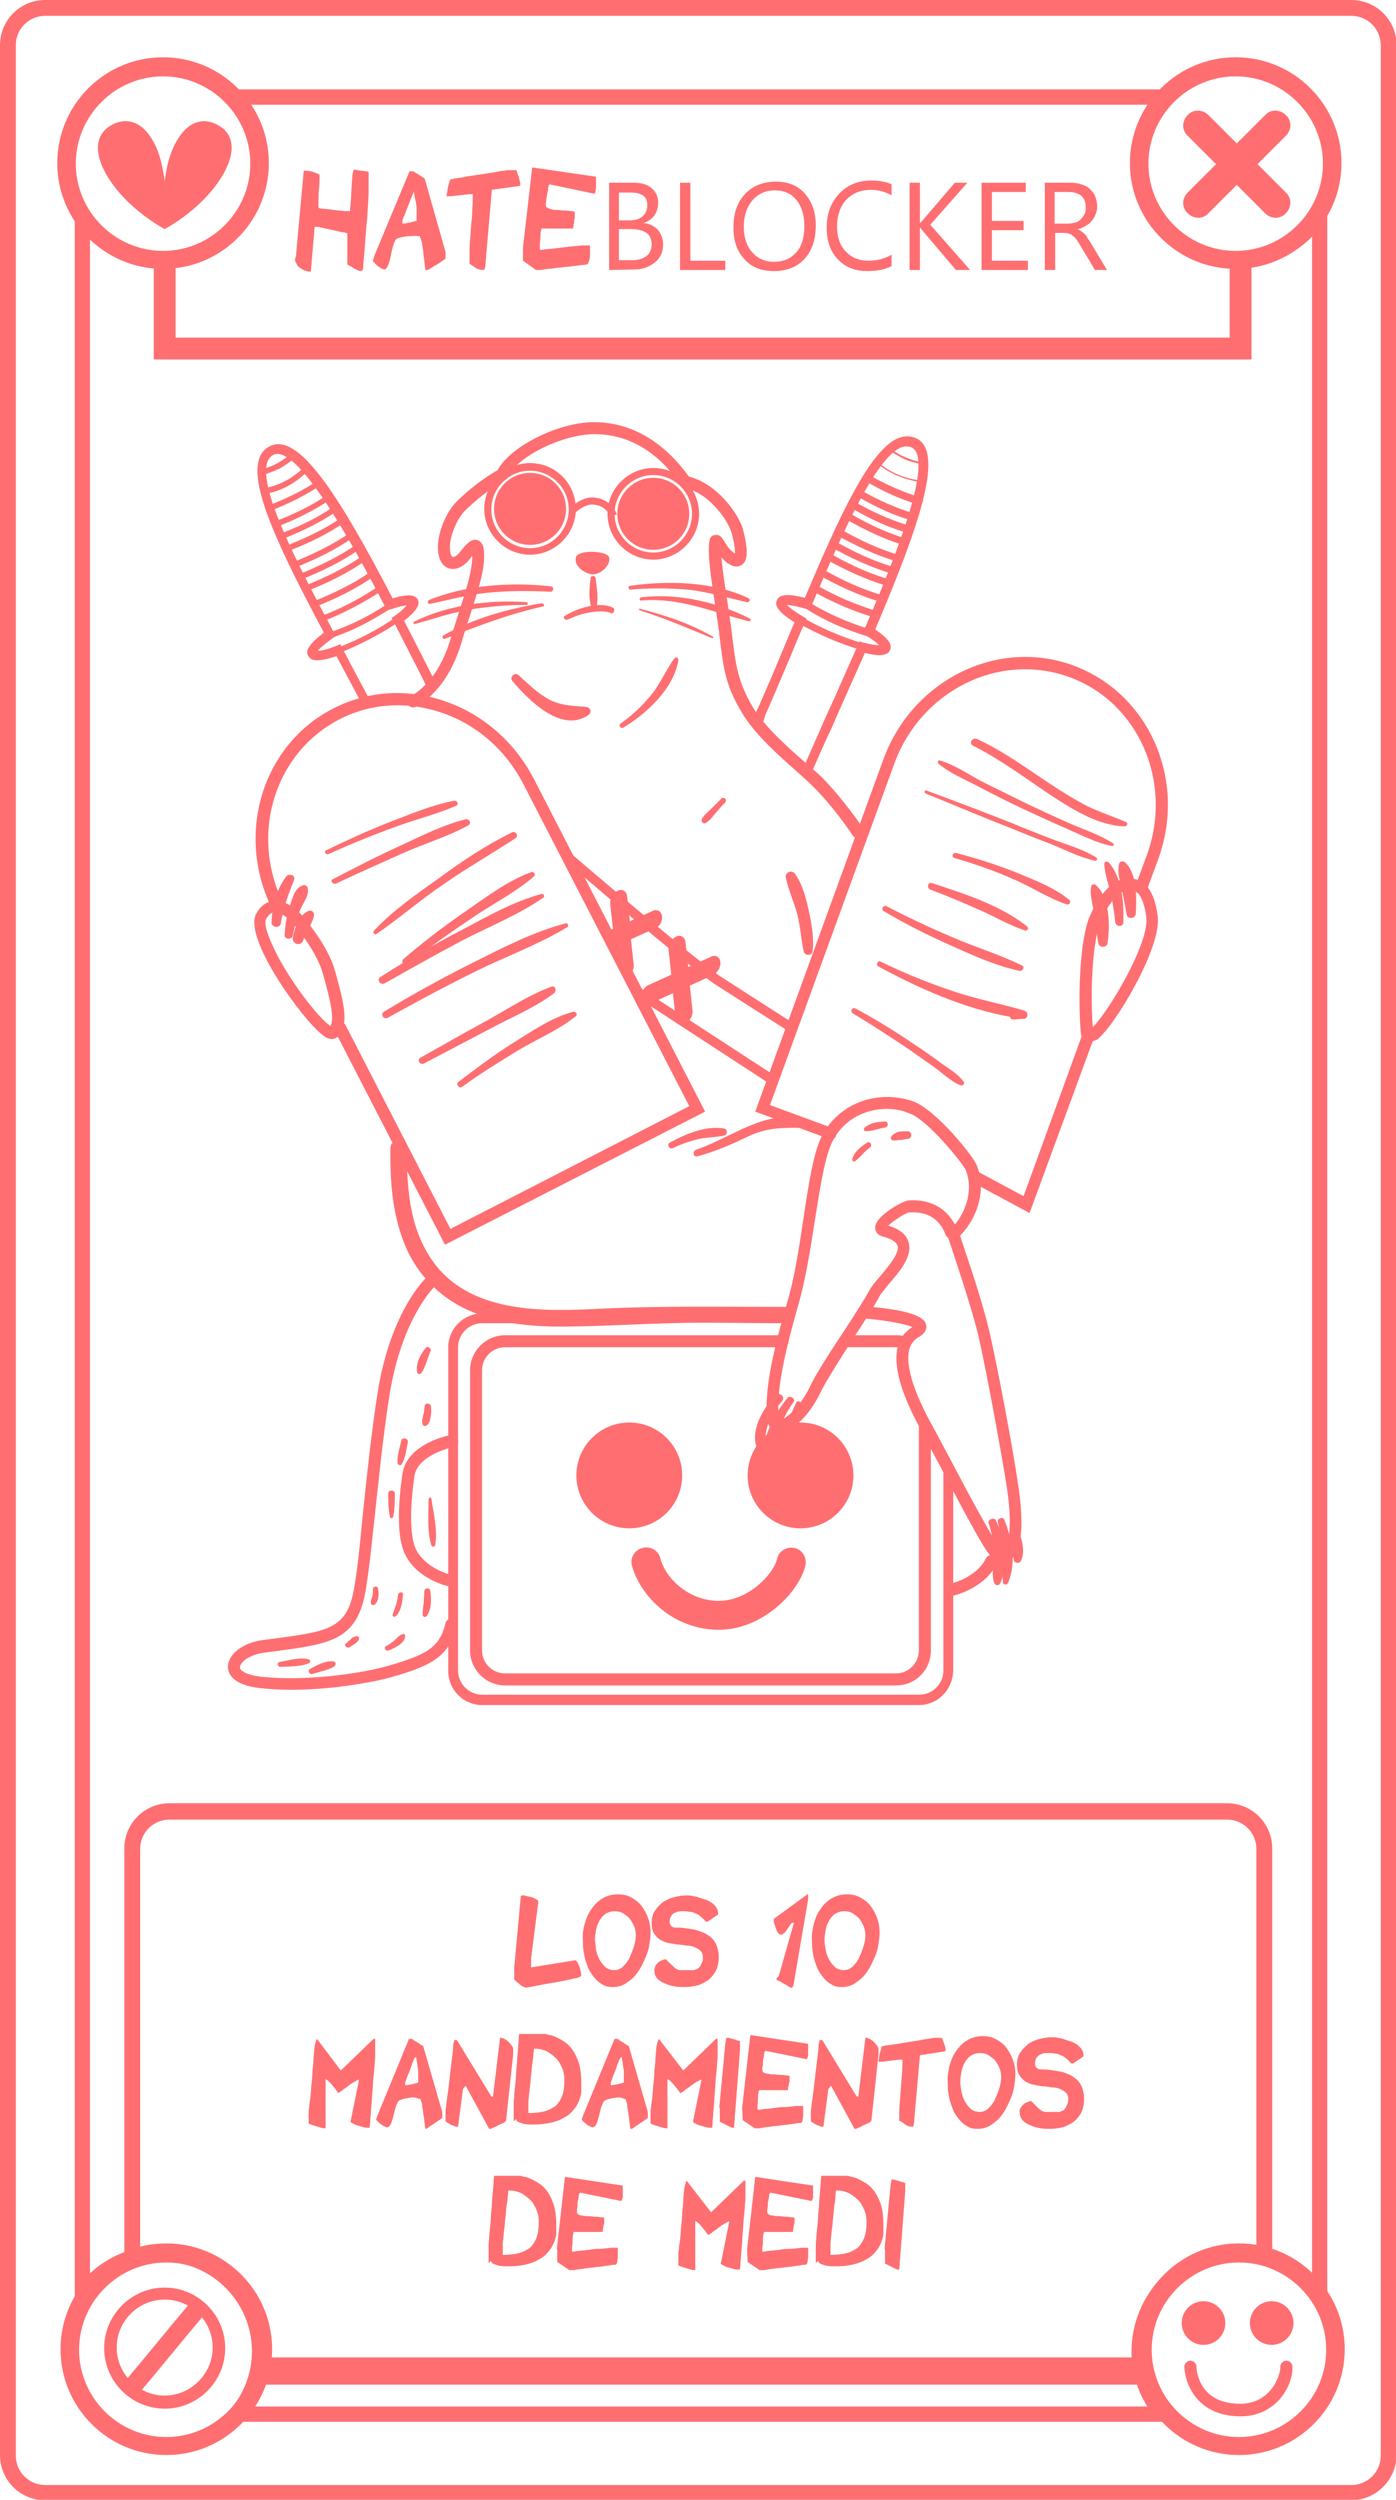 <?xml version="1.0" encoding="utf-8"?>
<!-- Generator: Adobe Illustrator 23.0.1, SVG Export Plug-In . SVG Version: 6.00 Build 0)  -->
<svg version="1.1" id="Capa_1" xmlns="http://www.w3.org/2000/svg" xmlns:xlink="http://www.w3.org/1999/xlink" x="0px" y="0px"
	 viewBox="0 0 256 458.3" style="enable-background:new 0 0 256 458.3;" xml:space="preserve">
<style type="text/css">
	.st0{fill:#FF6E71;}
</style>
<g>
	<path class="st0" d="M247.7,458.4H8.3c-4.6,0-8.3-3.7-8.3-8.3V8.3C0,3.7,3.7,0,8.3,0h239.5c4.6,0,8.3,3.7,8.3,8.3v441.9
		C256,454.7,252.3,458.4,247.7,458.4z M8.3,2.9c-3,0-5.4,2.4-5.4,5.4v441.9c0,3,2.4,5.4,5.4,5.4h239.5c3,0,5.4-2.4,5.4-5.4V8.3
		c0-3-2.4-5.4-5.4-5.4H8.3z"/>
	<path class="st0" d="M216.2,444H40.3l2-2.3c2.5-3,3.9-6.7,3.9-10.6c0-9.1-7.4-16.5-16.5-16.5c-5.3,0-10.3,2.6-13.4,6.8l-2.6,3.6
		V35.8l2.6,3.6c3.1,4.3,8.1,6.8,13.4,6.8c9.1,0,16.5-7.4,16.5-16.5c0-4-1.5-7.9-4.1-10.9L40,16.4h176.6l-2.1,2.4
		c-2.6,3-4.1,6.9-4.1,10.9c0,9.1,7.4,16.5,16.5,16.5c5.6,0,10.8-2.8,13.9-7.6l2.6-4.1v391.7l-2.6-4.1c-3.1-4.8-8.3-7.6-13.9-7.6
		c-9.1,0-16.5,7.4-16.5,16.5c0,3.9,1.4,7.7,3.9,10.6L216.2,444z M46.2,441.2h164.2c-1.9-3-2.9-6.5-2.9-10.1
		c0-10.7,8.7-19.4,19.4-19.4c5.2,0,10.1,2.1,13.7,5.7v-374C237,47,232.1,49,226.9,49c-10.7,0-19.4-8.7-19.4-19.4
		c0-3.7,1.1-7.3,3-10.4H46c2,3.1,3,6.7,3,10.4C49,40.3,40.3,49,29.6,49c-4.9,0-9.6-1.9-13.1-5.1v372.9c3.5-3.3,8.2-5.1,13.1-5.1
		c10.7,0,19.4,8.7,19.4,19.4C49,434.6,48,438.1,46.2,441.2z"/>
	<path class="st0" d="M29.9,49.3c-10.7,0-19.4-8.7-19.4-19.4s8.7-19.4,19.4-19.4s19.4,8.7,19.4,19.4S40.6,49.3,29.9,49.3z M29.9,14
		c-8.8,0-16,7.2-16,16s7.2,16,16,16s16-7.2,16-16S38.7,14,29.9,14z"/>
	<path class="st0" d="M226.6,49.3c-10.7,0-19.4-8.7-19.4-19.4s8.7-19.4,19.4-19.4S246,19.2,246,29.9S237.3,49.3,226.6,49.3z
		 M226.6,14c-8.8,0-16,7.2-16,16s7.2,16,16,16s16-7.2,16-16S235.4,14,226.6,14z"/>
	<path class="st0" d="M227.2,450.1c-10.7,0-19.4-8.7-19.4-19.4c0-10.7,8.7-19.4,19.4-19.4s19.4,8.7,19.4,19.4
		C246.6,441.4,237.9,450.1,227.2,450.1z M227.2,414.8c-8.8,0-16,7.2-16,16s7.2,16,16,16s16-7.2,16-16S236,414.8,227.2,414.8z"/>
	<path class="st0" d="M30.5,450.1c-10.7,0-19.4-8.7-19.4-19.4c0-10.7,8.7-19.4,19.4-19.4s19.4,8.7,19.4,19.4S41.2,450.1,30.5,450.1z
		 M30.5,414.8c-8.8,0-16,7.2-16,16s7.2,16,16,16s16-7.2,16-16S39.3,414.8,30.5,414.8z"/>
	<path class="st0" d="M25.7,413.9h-2.9v-75c0-4.6,3.7-8.3,8.3-8.3H225c4.6,0,8.3,3.7,8.3,8.3v74.8h-2.9V339c0-3-2.4-5.4-5.4-5.4
		H31.1c-3,0-5.4,2.4-5.4,5.4V413.9z"/>
	<rect x="47.7" y="432.2" class="st0" width="161.6" height="5"/>
	<circle class="st0" cx="233.2" cy="425.9" r="4"/>
	<circle class="st0" cx="220.7" cy="425.9" r="4"/>
	<path class="st0" d="M227.5,443c-8.4,0-10.3-6.6-10.3-9.1c0-0.6,0.5-1.1,1.1-1.1s1.1,0.5,1.1,1.1c0,0.1,0.1,6.8,8,6.8
		c5.6,0,7.4-5.1,7.4-6.8c0-0.6,0.5-1.1,1.1-1.1s1.1,0.5,1.1,1.1C237.2,437,234.3,443,227.5,443z"/>
	<path class="st0" d="M30.2,441.6c-6.1,0-11.1-5-11.1-11.1s5-11.1,11.1-11.1s11.1,5,11.1,11.1C41.3,436.6,36.3,441.6,30.2,441.6z
		 M30.2,421.6c-4.9,0-8.8,4-8.8,8.8s4,8.8,8.8,8.8s8.8-4,8.8-8.8S35.1,421.6,30.2,421.6z"/>
	<path class="st0" d="M25.8,438.4c3.8-4.5,7.5-9.1,11.3-13.6c1.4-1.7-1-4.1-2.4-2.4c-3.8,4.5-7.5,9.1-11.3,13.6
		C22,437.7,24.4,440.1,25.8,438.4L25.8,438.4z"/>
	<path class="st0" d="M39.7,22.8c-4.2-2.1-7.6,1.7-9,7.5c-0.2,1-0.4,2-0.5,3c-0.1-1-0.3-2-0.5-3c-1.3-5.8-4.7-9.6-9-7.5
		c-4.2,2.1-3.2,7,0.5,11.7c3.8,4.8,9,7.5,9,7.5s0,0,0-0.1V42c0,0,5.2-2.7,9-7.5C42.9,29.8,44,24.9,39.7,22.8z"/>
	<path class="st0" d="M230.6,30.1l5.2-5.2c1.1-1.1,1.1-2.8,0-3.8c-1.1-1.1-2.8-1.1-3.8,0l-5.2,5.2l-5.2-5.2c-1.1-1.1-2.8-1.1-3.8,0
		c-1.1,1.1-1.1,2.8,0,3.8l5.2,5.2l-5.2,5.2c-1.1,1.1-1.1,2.8,0,3.8l0,0c1.1,1.1,2.8,1.1,3.8,0l5.2-5.2l5.2,5.2
		c1.1,1.1,2.8,1.1,3.8,0l0,0c1.1-1.1,1.1-2.8,0-3.8L230.6,30.1z"/>
	<polygon class="st0" points="229.5,65.9 28.2,65.9 28.2,47.6 32.2,47.6 32.2,61.9 225.5,61.9 225.5,47.9 229.5,47.9 	"/>
	<g>
		<path class="st0" d="M54.3,46.9c0-0.2,0-0.3,0-0.3l1.4-15.3c0,0,0.1,0,0.2,0c0.1,0,0.1,0,0.2,0c0.4,0,0.9,0.1,1.3,0.2
			c0.4,0.2,0.8,0.3,1.2,0.5v0.1c0,0.8,0,1.7-0.1,2.5s-0.1,1.6-0.1,2.4c0,0.1,0,0.2,0,0.3s0,0.2,0,0.3s0,0.2,0,0.3V38l0.2,0.2
			c0.7,0.1,1.4,0.1,1.9,0.2c0.5,0.1,1,0.1,1.6,0.2c0.5,0,1,0.1,1.3,0.1h0.4h0.4c0-0.2,0-0.6,0.1-1.2c0-0.6,0.1-1.2,0.1-1.8
			s0.1-1.2,0.1-1.8s0.1-1,0.1-1.2c0-0.1,0-0.2,0-0.3c0-0.2,0-0.3,0.1-0.5c0-0.2,0-0.4,0.1-0.5c0-0.2,0-0.3,0.1-0.3H65h0
			c0.1,0,0.3,0,0.5,0.1c0.3,0,0.5,0.1,0.8,0.1s0.5,0.1,0.8,0.1c0.2,0,0.4,0.1,0.5,0.1c0,0.1,0,0.2,0,0.4s0,0.4,0,0.6s0,0.4,0,0.6
			c0,0.2,0,0.3,0,0.3c0,1.3,0,2.6-0.1,3.9c-0.1,1.3-0.1,2.7-0.3,4c-0.1,1.3-0.2,2.6-0.3,3.9c-0.1,1.3-0.2,2.5-0.3,3.7
			c0,0.3,0,0.5-0.1,0.6s-0.2,0.2-0.4,0.2c-0.2,0-0.4-0.1-0.6-0.2c-0.2-0.1-0.4-0.2-0.6-0.3c-0.1,0-0.2-0.1-0.3-0.2
			c-0.1-0.1-0.3-0.2-0.4-0.2c-0.1-0.1-0.3-0.2-0.5-0.3v-5.7c0,0-0.1-0.1-0.3-0.1c-0.2-0.1-0.3-0.1-0.4-0.1c-0.2,0-0.6-0.1-1-0.2
			c-0.4-0.1-0.9-0.2-1.4-0.3s-0.9-0.2-1.3-0.3c-0.4-0.1-0.7-0.1-0.8-0.2c0,0-0.1,0-0.2,0c-0.1,0-0.2,0-0.2,0s-0.1,0-0.2,0
			c-0.1,0-0.1,0-0.2,0L57,49.8h-0.1c-0.1,0-0.1,0-0.1,0c-0.3,0-0.6-0.1-0.9-0.2c-0.3-0.1-0.6-0.3-0.9-0.5c-0.3-0.2-0.5-0.4-0.6-0.7
			s-0.3-0.5-0.3-0.8C54.2,47.2,54.2,47.1,54.3,46.9z"/>
		<path class="st0" d="M74.8,43.3c-0.7,0.1-1.3,0.2-1.9,0.4c-0.2,0.1-0.4,0.2-0.5,0.6c-0.2,0.3-0.3,0.7-0.4,1.1
			c-0.1,0.4-0.2,0.8-0.3,1.3c-0.1,0.5-0.2,0.9-0.3,1.3c-0.1,0.4-0.3,0.7-0.4,1c-0.2,0.3-0.3,0.4-0.5,0.4s-0.4-0.1-0.6-0.2
			c-0.2-0.1-0.4-0.3-0.6-0.4c-0.2-0.2-0.4-0.3-0.5-0.5c-0.2-0.2-0.3-0.3-0.4-0.4v-0.1v-0.1c0,0,0.1-0.2,0.1-0.3
			c0.1-0.2,0.1-0.3,0.1-0.4l6.5-15.6c0.1,0,0.2,0,0.2,0c0.2,0,0.3,0,0.4,0s0.2,0.1,0.4,0.2c0.1,0.1,0.3,0.2,0.5,0.3
			c0.2,0.1,0.4,0.3,0.6,0.4s0.5,0.3,0.7,0.5l3.8,13.4v1.2c-0.4,0.3-0.8,0.6-1.1,0.8c-0.3,0.2-0.6,0.4-1,0.6
			c-0.3,0.2-0.6,0.4-0.8,0.5c0,0-0.1,0.1-0.2,0.1c-0.1,0.1-0.2,0.1-0.2,0.1h-0.1H78c0-0.2-0.1-0.5-0.1-1c-0.1-0.5-0.1-1-0.2-1.6
			s-0.1-1.1-0.2-1.6s-0.1-0.8-0.2-1c0-0.1,0-0.1-0.1-0.3c0-0.1,0-0.2-0.1-0.3c0-0.1-0.1-0.2-0.1-0.4c-0.2,0-0.3,0-0.3,0
			C76.1,43.2,75.5,43.3,74.8,43.3z M75.8,35.4c-0.1,0.1-0.1,0.3-0.2,0.4c-0.1,0.3-0.3,0.8-0.5,1.3s-0.4,1-0.6,1.5s-0.3,0.9-0.5,1.2
			c-0.1,0.4-0.2,0.5-0.2,0.6V41c0.4,0,0.9-0.1,1.4-0.2c0.5-0.1,0.9-0.3,1.2-0.3c0-0.1,0-0.2,0-0.5c0-0.2,0-0.4,0-0.5
			c0-0.4,0-0.8,0-1.1s0-0.6-0.1-1c0-0.3-0.1-0.7-0.2-1C76,36,76,35.6,75.9,35.1C75.9,35.2,75.8,35.3,75.8,35.4z"/>
		<path class="st0" d="M86.1,48c0-0.1,0-0.2,0-0.4c0-0.1,0-0.2,0-0.4c0-0.1,0-0.2,0-0.2c0-1,0-1.9,0.1-2.9c0.1-0.9,0.1-1.9,0.2-2.8
			c0.1-0.9,0.2-1.9,0.2-2.8c0.1-0.9,0.1-1.9,0.1-2.9c-0.8,0-1.6,0.1-2.4,0.2c-0.8,0.1-1.6,0.2-2.4,0.2c0-0.2,0-0.5,0.1-0.7
			c0-0.3,0.1-0.5,0.1-0.8c0.1-0.3,0.1-0.5,0.2-0.8c0.1-0.2,0.1-0.4,0.2-0.6c0-0.1,0.1-0.2,0.2-0.2c0.1-0.1,0.2-0.1,0.4-0.1
			c0.1,0,0.3-0.1,0.4-0.1s0.2,0,0.2,0c0.4-0.1,1-0.1,1.6-0.3c0.6-0.1,1.3-0.2,2-0.3s1.4-0.2,2-0.3c0.7-0.1,1.3-0.2,1.8-0.3
			c0.5-0.1,1-0.2,1.3-0.2s0.5-0.1,0.6-0.1h1.7c0,0,0.1,0.1,0.1,0.3c0.1,0.2,0.1,0.4,0.2,0.6s0.2,0.5,0.2,0.7
			c0.1,0.2,0.1,0.5,0.2,0.6v0.1c0,0.1,0,0.1,0,0.1c0,0.1,0,0.2,0,0.3s-0.1,0.2-0.2,0.2l-5,0.7L89,48.7c0,0.3-0.1,0.5-0.1,0.6
			s-0.2,0.2-0.4,0.2c-0.4,0-0.8-0.1-1.3-0.4c-0.4-0.3-0.8-0.5-1.1-0.8C86.1,48.2,86.1,48.1,86.1,48z"/>
		<path class="st0" d="M95.9,45.4l1.7-14.7l11.7,1.7c0,0.4,0,0.7,0,0.8s0,0.2,0,0.3s0,0.3,0,0.4c0,0.1,0,0.3,0,0.4
			c0,0.1,0,0.2,0,0.2c0,0.1-0.1,0.3-0.1,0.6c-0.1,0.2-0.1,0.4-0.1,0.4h-0.2l-8.1-1.7l-0.2,0.2c-0.1,0.5-0.1,1-0.2,1.3
			c-0.1,0.4-0.1,0.7-0.2,1.1c0,0.4-0.1,0.7-0.1,0.9c0,0,0,0.1,0,0.2c0,0.1,0,0.2,0,0.2c0,0.2,0.1,0.3,0.3,0.4
			c0.2,0.1,0.5,0.2,0.8,0.3s0.7,0.1,1.1,0.1s0.8,0.1,1.2,0.1c0.4,0,0.8,0,1.1,0.1c0.4,0,0.6,0.1,0.8,0.1v0.5v0.5
			c0,0.1,0,0.3-0.1,0.6c0,0.2,0,0.5-0.1,0.7c0,0.2-0.1,0.5-0.1,0.8h-5.7c-0.1,0-0.2,0.2-0.2,0.5c-0.1,0.4-0.1,0.8-0.1,1.2
			S99,44.5,99,44.9c0,0.4,0,0.7,0,0.9h0.2c0.1,0,0.4,0,0.8-0.1c0.4,0,0.8-0.1,1.3-0.1c0.5-0.1,1.1-0.1,1.6-0.2
			c0.6-0.1,1.1-0.1,1.6-0.2c0.5,0,1-0.1,1.3-0.1c0.4,0,0.6-0.1,0.8-0.1c0,0,0.1,0,0.3,0c0.1,0,0.3,0,0.5,0s0.3,0,0.5,0
			c0.1,0,0.2,0,0.3,0c0,0.1,0,0.3,0,0.7c0,0.3,0,0.7,0,1.1c0,0.4-0.1,0.8-0.2,1.1s-0.2,0.5-0.4,0.6c-0.2,0-0.6,0.1-1,0.1
			c-0.5,0.1-1,0.1-1.6,0.2c-0.6,0.1-1.2,0.1-1.8,0.2c-0.6,0.1-1.3,0.1-1.8,0.2c-0.6,0.1-1.1,0.1-1.6,0.2c-0.5,0.1-0.8,0.1-1,0.1
			h-0.3h-0.2l-2.4-1.7L95.9,45.4L95.9,45.4z"/>
		<path class="st0" d="M111.7,49.5v-16h4.5c1.4,0,2.5,0.3,3.3,1s1.2,1.6,1.2,2.6c0,0.9-0.2,1.7-0.7,2.4s-1.2,1.1-2,1.4l0,0
			c1.1,0.1,1.9,0.5,2.6,1.2c0.6,0.7,1,1.6,1,2.7c0,1.4-0.5,2.5-1.5,3.3s-2.2,1.3-3.7,1.3L111.7,49.5L111.7,49.5z M113.5,35.2v5.2
			h1.9c1,0,1.8-0.2,2.4-0.7s0.9-1.2,0.9-2.1c0-1.6-1-2.3-3.1-2.3h-2.1V35.2z M113.5,42v5.7h2.5c1.1,0,2-0.3,2.6-0.8s0.9-1.2,0.9-2.1
			c0-1.9-1.3-2.8-3.9-2.8C115.6,42,113.5,42,113.5,42z"/>
		<path class="st0" d="M133,49.5h-8.3v-16h1.9v14.3h6.4V49.5z"/>
		<path class="st0" d="M141.9,49.7c-2.3,0-4.1-0.7-5.4-2.2c-1.4-1.5-2-3.4-2-5.8c0-2.6,0.7-4.6,2.1-6.1c1.4-1.5,3.3-2.3,5.7-2.3
			c2.2,0,4,0.7,5.3,2.2s2,3.4,2,5.8c0,2.6-0.7,4.7-2.1,6.2C146.1,49,144.2,49.7,141.9,49.7z M142.1,34.9c-1.7,0-3,0.6-4.1,1.8
			c-1,1.2-1.6,2.8-1.6,4.8s0.5,3.6,1.5,4.7c1,1.2,2.4,1.8,4,1.8c1.8,0,3.1-0.6,4.1-1.7c1-1.1,1.5-2.7,1.5-4.8s-0.5-3.7-1.5-4.9
			C145.1,35.5,143.8,34.9,142.1,34.9z"/>
		<path class="st0" d="M163.5,48.8c-1.2,0.6-2.7,0.9-4.4,0.9c-2.3,0-4.1-0.7-5.5-2.2s-2-3.4-2-5.8c0-2.6,0.8-4.6,2.3-6.2
			c1.5-1.6,3.5-2.4,5.8-2.4c1.5,0,2.8,0.2,3.8,0.7v2c-1.1-0.6-2.4-1-3.8-1c-1.8,0-3.3,0.6-4.5,1.8c-1.1,1.2-1.7,2.9-1.7,4.9
			c0,1.9,0.5,3.5,1.6,4.6c1.1,1.2,2.5,1.7,4.2,1.7c1.6,0,3-0.4,4.2-1.1L163.5,48.8L163.5,48.8z"/>
		<path class="st0" d="M177.9,49.5h-2.6l-6.2-7.3c-0.2-0.3-0.4-0.5-0.4-0.6l0,0v7.9h-1.9v-16h1.9V41l0,0c0.1-0.2,0.2-0.3,0.4-0.5
			l6-7h2.3l-6.8,7.7L177.9,49.5z"/>
		<path class="st0" d="M188.5,49.5H180v-16h8.1v1.7h-6.2v5.3h5.8v1.7h-5.8v5.6h6.6L188.5,49.5L188.5,49.5z"/>
		<path class="st0" d="M203,49.5h-2.2l-2.7-4.5c-0.2-0.4-0.5-0.8-0.7-1.1s-0.5-0.5-0.7-0.7s-0.5-0.3-0.8-0.4
			c-0.3-0.1-0.6-0.1-0.9-0.1h-1.5v6.8h-1.9v-16h4.8c0.7,0,1.3,0.1,1.9,0.3c0.6,0.2,1.1,0.4,1.5,0.8c0.4,0.4,0.8,0.8,1,1.3
			s0.4,1.2,0.4,1.9c0,0.6-0.1,1.1-0.3,1.5c-0.2,0.5-0.4,0.9-0.7,1.2c-0.3,0.4-0.7,0.7-1.1,0.9c-0.4,0.3-0.9,0.5-1.5,0.6l0,0
			c0.3,0.1,0.5,0.3,0.7,0.4c0.2,0.2,0.4,0.3,0.6,0.5c0.2,0.2,0.4,0.4,0.5,0.7c0.2,0.3,0.4,0.6,0.6,0.9L203,49.5z M193.4,35.2V41h2.5
			c0.5,0,0.9-0.1,1.3-0.2c0.4-0.1,0.7-0.3,1-0.6s0.5-0.6,0.7-1s0.2-0.8,0.2-1.3c0-0.9-0.3-1.5-0.8-2c-0.6-0.5-1.4-0.7-2.4-0.7H193.4
			z"/>
	</g>
	<g>
		<path class="st0" d="M95.5,347.7c0-0.1,0.1-0.2,0.2-0.2s0.2,0,0.3,0c0,0,0.2,0,0.5,0.1s0.6,0.1,0.9,0.2s0.6,0.2,0.9,0.4
			c0.3,0.1,0.4,0.3,0.4,0.5v0.1L97.4,359v1.7l8-1.3h0.1h0.1c0.1,0.2,0.3,0.3,0.4,0.6c0.1,0.2,0.2,0.4,0.3,0.7
			c0.1,0.2,0.1,0.5,0.2,0.7c0,0.2,0.1,0.5,0.1,0.7c0,0.1-0.1,0.2-0.2,0.3c-0.1,0.1-0.3,0.1-0.5,0.2s-0.3,0.1-0.5,0.1s-0.3,0-0.3,0.1
			c-0.2,0-0.5,0.1-1,0.2c-0.4,0.1-0.9,0.2-1.5,0.3c-0.5,0.1-1.1,0.2-1.7,0.3c-0.6,0.1-1.2,0.2-1.7,0.3c-0.5,0.1-1,0.2-1.5,0.3
			c-0.4,0.1-0.8,0.1-1,0.2c0,0,0,0-0.1,0s-0.1,0-0.1,0c-0.2,0-0.4-0.1-0.6-0.2s-0.4-0.2-0.6-0.4c-0.2-0.2-0.3-0.3-0.5-0.4
			c-0.1-0.1-0.3-0.3-0.3-0.3l-0.2-0.2v-2.2L95.5,347.7z"/>
		<path class="st0" d="M107.2,352.8c0.3-1,0.6-1.9,1.2-2.7c0.5-0.8,1.2-1.5,2-2s1.8-0.8,2.9-0.8c1,0,1.8,0.2,2.5,0.6
			s1.4,0.9,1.9,1.6s0.9,1.4,1.2,2.3c0.3,0.8,0.4,1.7,0.4,2.6c0,0.6-0.1,1.3-0.2,2s-0.3,1.5-0.6,2.2c-0.3,0.7-0.6,1.4-1,2.1
			s-0.8,1.3-1.3,1.8s-1.1,0.9-1.7,1.3c-0.6,0.3-1.3,0.5-2.1,0.5c-0.7,0-1.3-0.1-1.8-0.4s-1-0.6-1.4-1.1c-0.4-0.4-0.8-1-1.1-1.5
			c-0.3-0.6-0.5-1.2-0.7-1.8c-0.2-0.6-0.3-1.2-0.4-1.9c-0.1-0.6-0.1-1.2-0.1-1.8C106.8,354.7,106.9,353.8,107.2,352.8z M109.3,357.4
			c0.1,0.6,0.3,1.2,0.6,1.8c0.3,0.5,0.6,1,1.1,1.4c0.4,0.4,1,0.6,1.6,0.6s1.2-0.2,1.7-0.7s0.9-1,1.2-1.7c0.3-0.7,0.6-1.4,0.8-2.1
			c0.2-0.7,0.3-1.3,0.3-1.9c0-0.5-0.1-1.1-0.3-1.6s-0.5-1-0.8-1.4s-0.8-0.7-1.2-1c-0.5-0.3-1-0.4-1.6-0.4c-0.7,0-1.2,0.2-1.7,0.5
			c-0.4,0.3-0.8,0.7-1.1,1.3c-0.3,0.5-0.5,1.1-0.6,1.7s-0.2,1.2-0.2,1.8C109.2,356.2,109.2,356.8,109.3,357.4z"/>
		<path class="st0" d="M120.2,360.4c0.1-0.2,0.3-0.4,0.5-0.6s0.4-0.3,0.7-0.4c0.2-0.1,0.5-0.2,0.7-0.2c0,0,0.1,0.1,0.3,0.3
			c0.2,0.2,0.4,0.4,0.7,0.7c0.3,0.2,0.5,0.5,0.8,0.7s0.6,0.3,0.8,0.3c0,0,0.1,0,0.2,0s0.2,0,0.4,0c0.1,0,0.3,0,0.4,0s0.3,0,0.3,0
			s0.1,0,0.2,0s0.3,0,0.4,0s0.3,0,0.4,0s0.2,0,0.3,0c0.2-0.1,0.5-0.2,0.7-0.3c0.2-0.2,0.4-0.4,0.5-0.6s0.2-0.5,0.3-0.7
			c0.1-0.3,0.1-0.5,0.1-0.7c0-0.5-0.1-0.9-0.4-1.2c-0.3-0.3-0.6-0.5-1.1-0.7c-0.4-0.2-0.9-0.3-1.5-0.3c-0.6-0.1-1.1-0.2-1.7-0.2
			c-0.6-0.1-1.2-0.2-1.7-0.3c-0.6-0.1-1.1-0.4-1.5-0.6c-0.4-0.3-0.8-0.7-1.1-1.2c-0.3-0.5-0.4-1.1-0.4-1.9c0-0.9,0.2-1.6,0.6-2.2
			s0.9-1.1,1.5-1.6c0.6-0.4,1.3-0.7,2.1-0.9c0.8-0.2,1.5-0.3,2.3-0.3c0.3,0,0.6,0,1,0.1s0.8,0.1,1.2,0.3c0.4,0.1,0.8,0.3,1.3,0.4
			c0.4,0.2,0.8,0.4,1.1,0.6c0.3,0.3,0.6,0.5,0.8,0.9c0.2,0.3,0.3,0.7,0.3,1.1c0,0,0,0,0,0.1l-1.9,1.3h-0.4c-0.3-0.4-0.6-0.7-0.9-0.9
			c-0.3-0.3-0.6-0.5-1-0.6c-0.3-0.2-0.7-0.3-1.1-0.3c-0.4-0.1-0.8-0.1-1.3-0.1c-0.3,0-0.6,0-0.9,0.1s-0.5,0.2-0.7,0.3
			c-0.2,0.2-0.4,0.4-0.5,0.6s-0.2,0.5-0.2,0.9c0,0.6,0.3,1,0.9,1.1c0.6,0,1.3,0,1.9,0.1c0.7,0.1,1.3,0.2,1.9,0.3
			c0.6,0.2,1.2,0.4,1.7,0.6c0.5,0.3,1,0.6,1.4,1s0.7,0.9,0.9,1.5s0.3,1.2,0.3,2c0,0.9-0.2,1.7-0.5,2.4c-0.4,0.7-0.8,1.2-1.4,1.7
			c-0.6,0.4-1.3,0.8-2,1c-0.8,0.2-1.6,0.3-2.4,0.3c-0.4,0-0.9,0-1.6-0.1c-0.6-0.1-1.2-0.2-1.8-0.5c-0.6-0.2-1.1-0.5-1.5-0.9
			s-0.6-0.9-0.6-1.5C120,360.9,120.1,360.7,120.2,360.4z"/>
		<path class="st0" d="M142.8,362.3C142.8,362.2,142.8,362.2,142.8,362.3l2.8-9.8c0,0,0,0-0.1,0c0,0,0,0-0.1,0h-0.1
			c-0.2,0.1-0.4,0.3-0.5,0.6c-0.2,0.2-0.3,0.5-0.5,0.7s-0.3,0.5-0.5,0.6c-0.2,0.2-0.4,0.3-0.6,0.3c-0.2,0-0.3-0.1-0.5-0.3
			c-0.2-0.2-0.3-0.5-0.4-0.8c-0.1-0.3-0.2-0.6-0.3-0.9s-0.1-0.5-0.1-0.6s0-0.1,0-0.2s0-0.1,0-0.1l6.3-4.6v1l-2.7,15.8
			c0,0,0,0.1-0.1,0.2s-0.1,0.2-0.1,0.2c-0.1,0-0.1,0-0.1,0s0,0-0.1,0c0,0,0,0-0.1,0s-0.2-0.1-0.5-0.3c-0.2-0.1-0.5-0.3-0.7-0.4
			c-0.3-0.1-0.5-0.3-0.7-0.4s-0.4-0.2-0.5-0.2c-0.1-0.1-0.2-0.1-0.2-0.2s0-0.1,0-0.2C142.8,362.3,142.8,362.3,142.8,362.3z"/>
		<path class="st0" d="M149.2,352.8c0.3-1,0.6-1.9,1.2-2.7c0.5-0.8,1.2-1.5,2-2s1.8-0.8,2.9-0.8c1,0,1.8,0.2,2.5,0.6
			s1.4,0.9,1.9,1.6s0.9,1.4,1.2,2.3c0.3,0.8,0.4,1.7,0.4,2.6c0,0.6-0.1,1.3-0.2,2c-0.1,0.7-0.3,1.5-0.6,2.2s-0.6,1.4-1,2.1
			s-0.8,1.3-1.3,1.8s-1.1,0.9-1.7,1.3c-0.6,0.3-1.3,0.5-2.1,0.5c-0.7,0-1.3-0.1-1.8-0.4s-1-0.6-1.4-1.1c-0.4-0.4-0.8-1-1.1-1.5
			c-0.3-0.6-0.5-1.2-0.7-1.8c-0.2-0.6-0.3-1.2-0.4-1.9c-0.1-0.6-0.1-1.2-0.1-1.8C148.8,354.7,149,353.8,149.2,352.8z M151.4,357.4
			c0.1,0.6,0.3,1.2,0.6,1.8c0.3,0.5,0.6,1,1.1,1.4c0.4,0.4,1,0.6,1.6,0.6s1.2-0.2,1.7-0.7s0.9-1,1.2-1.7s0.6-1.4,0.8-2.1
			s0.3-1.3,0.3-1.9c0-0.5-0.1-1.1-0.3-1.6s-0.5-1-0.8-1.4s-0.8-0.7-1.2-1c-0.5-0.3-1-0.4-1.6-0.4c-0.7,0-1.2,0.2-1.7,0.5
			c-0.4,0.3-0.8,0.7-1.1,1.3c-0.3,0.5-0.5,1.1-0.6,1.7s-0.2,1.2-0.2,1.8C151.2,356.2,151.3,356.8,151.4,357.4z"/>
		<path class="st0" d="M62.5,379.6l6-5.8h0.3c0,0.1,0,0.3,0,0.6c0,0.3,0,0.5,0,0.8s0,0.6,0,0.9s0,0.5,0,0.6c0,0.3,0,0.8-0.1,1.5
			c0,0.7-0.1,1.5-0.2,2.4s-0.1,1.8-0.2,2.8s-0.1,1.9-0.2,2.8s-0.1,1.7-0.2,2.4c0,0.7-0.1,1.2-0.1,1.5c0,0-0.1,0-0.2,0s-0.1,0-0.2,0
			s-0.4,0-0.7-0.1c-0.3-0.1-0.7-0.2-1.1-0.3c-0.4-0.1-0.7-0.3-0.9-0.4c-0.3-0.1-0.4-0.2-0.4-0.3v-0.1l1.5-7.4v-0.2h-0.1h-0.1
			c0,0-0.1,0.1-0.3,0.2c-0.2,0.1-0.3,0.2-0.4,0.2c-0.1,0.1-0.3,0.2-0.6,0.4s-0.5,0.4-0.8,0.6s-0.6,0.4-0.8,0.6
			c-0.3,0.2-0.5,0.3-0.6,0.4H62c-0.1-0.2-0.3-0.4-0.4-0.6c-0.2-0.2-0.4-0.5-0.6-0.7c-0.2-0.3-0.4-0.5-0.6-0.7
			c-0.2-0.2-0.4-0.4-0.7-0.5v9c-0.2,0-0.4,0-0.8-0.1c-0.3-0.1-0.7-0.2-1-0.3c-0.3-0.1-0.7-0.2-0.9-0.3c-0.3-0.1-0.4-0.2-0.4-0.2
			v-2.2c0,0,0-0.3,0.1-0.7c0-0.5,0.1-1,0.2-1.7c0.1-0.7,0.1-1.5,0.2-2.4c0.1-0.9,0.2-1.7,0.2-2.6c0.1-0.9,0.2-1.7,0.2-2.5
			c0.1-0.8,0.1-1.5,0.2-2c0-0.1,0-0.2,0.1-0.4c0-0.1,0-0.3,0.1-0.4c0-0.1,0.1-0.3,0.1-0.5h0.2L62.5,379.6z"/>
		<path class="st0" d="M75.1,384.6c-0.6,0.1-1.2,0.2-1.7,0.4c-0.2,0.1-0.4,0.2-0.5,0.5s-0.3,0.6-0.4,1s-0.2,0.8-0.3,1.2
			c-0.1,0.4-0.2,0.8-0.3,1.1c-0.1,0.3-0.2,0.6-0.4,0.9c-0.1,0.2-0.3,0.3-0.5,0.3s-0.4-0.1-0.6-0.2s-0.4-0.2-0.6-0.4
			c-0.2-0.1-0.3-0.3-0.5-0.4c-0.1-0.2-0.3-0.3-0.3-0.3v-0.1v-0.1c0,0,0-0.1,0.1-0.3c0.1-0.2,0.1-0.3,0.1-0.3l5.8-14.1
			c0.1,0,0.1,0,0.2,0c0.2,0,0.3,0,0.3,0c0.1,0,0.2,0.1,0.3,0.2c0.1,0.1,0.3,0.2,0.5,0.3c0.2,0.1,0.4,0.2,0.6,0.4
			c0.2,0.1,0.4,0.3,0.7,0.4l3.5,12.1v1.1c-0.4,0.3-0.7,0.5-1,0.7s-0.6,0.4-0.9,0.6s-0.5,0.3-0.7,0.5c0,0-0.1,0.1-0.2,0.1
			c-0.1,0.1-0.2,0.1-0.2,0.1H78l0,0c0-0.2-0.1-0.5-0.1-0.9c-0.1-0.5-0.1-0.9-0.2-1.4s-0.1-1-0.2-1.4c-0.1-0.5-0.1-0.8-0.1-0.9
			s0-0.1-0.1-0.2s0-0.2-0.1-0.3c0-0.1-0.1-0.2-0.1-0.4c-0.1,0-0.2,0-0.3,0C76.3,384.5,75.7,384.5,75.1,384.6z M76,377.4
			c-0.1,0.1-0.1,0.2-0.2,0.4c-0.1,0.3-0.3,0.7-0.4,1.1c-0.2,0.5-0.3,0.9-0.5,1.3s-0.3,0.8-0.4,1.1c-0.1,0.3-0.2,0.5-0.2,0.5v0.5
			c0.4,0,0.8-0.1,1.3-0.2s0.8-0.2,1.1-0.3c0-0.1,0-0.2,0-0.4c0-0.2,0-0.4,0-0.4c0-0.4,0-0.7,0-1s0-0.6-0.1-0.9
			c0-0.3-0.1-0.6-0.1-0.9c-0.1-0.3-0.1-0.7-0.2-1.1C76.1,377.2,76.1,377.3,76,377.4z"/>
		<path class="st0" d="M84.9,383l-0.9,6.9c0,0,0,0-0.1,0h-0.1h-0.1c-0.1,0-0.1,0-0.1,0s-0.1-0.1-0.3-0.1c-0.2-0.1-0.3-0.2-0.5-0.2
			c-0.2-0.1-0.4-0.2-0.5-0.3c-0.2-0.1-0.3-0.2-0.4-0.2l-0.1-0.1c-0.1-0.1-0.1-0.1-0.1-0.1V387c0,0,0-0.3,0.1-0.7
			c0-0.4,0.1-1,0.2-1.7s0.2-1.4,0.3-2.3c0.1-0.9,0.2-1.7,0.3-2.6c0.1-0.9,0.2-1.7,0.3-2.5c0.1-0.8,0.2-1.5,0.2-2c0,0,0-0.1,0-0.2
			s0-0.3,0.1-0.4c0-0.1,0-0.3,0.1-0.4c0-0.1,0-0.2,0.1-0.2c0,0,0,0,0.1,0c0,0,0,0,0.1,0h0.1c0,0,0.1,0,0.1,0.1
			c0.1,0.1,0.1,0.1,0.1,0.1l6.1,10c0,0,0,0.1,0.1,0.1c0.1,0.1,0.1,0.1,0.1,0.1c0.1,0,0.1,0,0.1,0s0,0,0.1,0l1.3-10.8h0.1
			c0.2,0,0.5,0.1,0.7,0.2c0.3,0.2,0.5,0.3,0.8,0.6c0.2,0.2,0.4,0.5,0.6,0.7c0.2,0.3,0.2,0.5,0.2,0.7c0,0.1,0,0.2,0,0.5
			c0,0.2,0,0.4,0,0.4l-1.3,12.1c0,0-0.1,0.1-0.2,0.2s-0.2,0.2-0.3,0.2c-0.2,0.1-0.4,0.2-0.6,0.3c-0.3,0.1-0.5,0.2-0.8,0.4
			c-0.3,0.1-0.5,0.2-0.7,0.3c-0.2,0.1-0.3,0.1-0.3,0.1h-0.2l-4.3-7.9L84.9,383z"/>
		<path class="st0" d="M94.2,388.7c0-0.1,0-0.3,0-0.5s0-0.3,0-0.5c0-0.1,0-0.2,0-0.3c0-0.1,0-0.2,0-0.4c0-0.2,0-0.3,0-0.5
			s0-0.3,0-0.4s0-0.2,0-0.2c0-0.3,0-0.8,0.1-1.5c0-0.7,0.1-1.4,0.2-2.3c0.1-0.8,0.1-1.7,0.2-2.7c0.1-0.9,0.1-1.8,0.2-2.7
			c0.1-0.8,0.1-1.6,0.2-2.3c0-0.7,0.1-1.2,0.1-1.5h4.8c0,0,0.2,0,0.4,0.1c0.2,0.1,0.4,0.1,0.5,0.1c1.1,0.3,1.9,0.8,2.7,1.3
			c0.7,0.5,1.3,1.2,1.7,1.9c0.4,0.7,0.8,1.6,1,2.5s0.3,1.9,0.3,2.9c0,0.1,0,0.2,0,0.4c0,0.2,0,0.4,0,0.6s0,0.4,0,0.6s0,0.3,0,0.4
			c-0.2,1.1-0.6,2-1.1,2.7c-0.6,0.8-1.2,1.4-2,1.8c-0.8,0.5-1.7,0.8-2.6,1c-1,0.2-1.9,0.3-2.9,0.3c-0.2,0-0.5,0-0.9,0
			c-0.3,0-0.7-0.1-1-0.1c-0.3-0.1-0.6-0.2-0.9-0.3c-0.3-0.1-0.5-0.3-0.6-0.6C94.2,389,94.2,388.9,94.2,388.7z M97.8,376.7
			c0,0.5-0.1,1.1-0.2,1.7s-0.1,1.3-0.2,2s-0.1,1.4-0.2,2s-0.1,1.2-0.2,1.7c0,0.5-0.1,0.9-0.1,1.1c0,0.1,0,0.2,0,0.4
			c0,0.2,0,0.4,0,0.7c0,0.2,0,0.5,0,0.7s0,0.4,0,0.4c1.1,0,2.1-0.1,2.9-0.3c0.8-0.2,1.5-0.6,2.1-1c0.5-0.5,0.9-1.1,1.2-1.9
			c0.3-0.8,0.4-1.7,0.4-2.9c0-0.7-0.1-1.4-0.4-2.1s-0.6-1.3-1.1-1.8s-1-0.9-1.7-1.3c-0.6-0.3-1.4-0.5-2.1-0.5h-0.3
			C97.9,375.8,97.9,376.2,97.8,376.7z"/>
		<path class="st0" d="M112.8,384.6c-0.6,0.1-1.2,0.2-1.7,0.4c-0.2,0.1-0.4,0.2-0.5,0.5s-0.3,0.6-0.4,1s-0.2,0.8-0.3,1.2
			c-0.1,0.4-0.2,0.8-0.3,1.1c-0.1,0.3-0.2,0.6-0.4,0.9c-0.1,0.2-0.3,0.3-0.5,0.3s-0.4-0.1-0.6-0.2s-0.4-0.2-0.6-0.4
			c-0.2-0.1-0.3-0.3-0.5-0.4c-0.1-0.2-0.3-0.3-0.3-0.3v-0.1v-0.1c0,0,0-0.1,0.1-0.3s0.1-0.3,0.1-0.3l5.8-14.1c0.1,0,0.1,0,0.2,0
			c0.2,0,0.3,0,0.3,0c0.1,0,0.2,0.1,0.3,0.2c0.1,0.1,0.3,0.2,0.5,0.3c0.2,0.1,0.4,0.2,0.6,0.4c0.2,0.1,0.4,0.3,0.7,0.4l3.5,12.1v1.1
			c-0.4,0.3-0.7,0.5-1,0.7s-0.6,0.4-0.9,0.6s-0.5,0.3-0.7,0.5c0,0-0.1,0.1-0.2,0.1c-0.1,0.1-0.2,0.1-0.2,0.1h-0.1h-0.1
			c0-0.2-0.1-0.5-0.1-0.9c-0.1-0.5-0.1-0.9-0.2-1.4s-0.1-1-0.2-1.4c-0.1-0.5-0.1-0.8-0.1-0.9s0-0.1-0.1-0.2c0-0.1,0-0.2-0.1-0.3
			c0-0.1-0.1-0.2-0.1-0.4c-0.1,0-0.2,0-0.3,0C114,384.5,113.4,384.5,112.8,384.6z M113.7,377.4c-0.1,0.1-0.1,0.2-0.2,0.4
			c-0.1,0.3-0.3,0.7-0.4,1.1c-0.2,0.5-0.3,0.9-0.5,1.3s-0.3,0.8-0.4,1.1c-0.1,0.3-0.2,0.5-0.2,0.5v0.5c0.4,0,0.8-0.1,1.3-0.2
			s0.8-0.2,1.1-0.3c0-0.1,0-0.2,0-0.4c0-0.2,0-0.4,0-0.4c0-0.4,0-0.7,0-1s0-0.6-0.1-0.9c0-0.3-0.1-0.6-0.1-0.9
			c-0.1-0.3-0.1-0.7-0.2-1.1C113.8,377.2,113.8,377.3,113.7,377.4z"/>
		<path class="st0" d="M125.3,379.6l6-5.8h0.3c0,0.1,0,0.3,0,0.6c0,0.3,0,0.5,0,0.8s0,0.6,0,0.9s0,0.5,0,0.6c0,0.3,0,0.8-0.1,1.5
			c0,0.7-0.1,1.5-0.2,2.4c-0.1,0.9-0.1,1.8-0.2,2.8c-0.1,1-0.1,1.9-0.2,2.8c-0.1,0.9-0.1,1.7-0.2,2.4c0,0.7-0.1,1.2-0.1,1.5
			c0,0-0.1,0-0.2,0c-0.1,0-0.1,0-0.2,0c-0.1,0-0.4,0-0.7-0.1s-0.7-0.2-1.1-0.3c-0.4-0.1-0.7-0.3-0.9-0.4c-0.3-0.1-0.4-0.2-0.4-0.3
			v-0.1l1.5-7.4v-0.2h-0.1h-0.1c0,0-0.1,0.1-0.3,0.2s-0.3,0.2-0.4,0.2c-0.1,0.1-0.3,0.2-0.6,0.4c-0.3,0.2-0.5,0.4-0.8,0.6
			s-0.6,0.4-0.8,0.6c-0.3,0.2-0.5,0.3-0.6,0.4h-0.2c-0.1-0.2-0.3-0.4-0.4-0.6c-0.2-0.2-0.4-0.5-0.6-0.7c-0.2-0.3-0.4-0.5-0.6-0.7
			s-0.4-0.4-0.7-0.5v9c-0.2,0-0.4,0-0.8-0.1c-0.3-0.1-0.7-0.2-1-0.3c-0.3-0.1-0.7-0.2-0.9-0.3c-0.3-0.1-0.4-0.2-0.4-0.2v-2.2
			c0,0,0-0.3,0.1-0.7c0-0.5,0.1-1,0.2-1.7s0.1-1.5,0.2-2.4s0.2-1.7,0.2-2.6c0.1-0.9,0.2-1.7,0.2-2.5c0.1-0.8,0.1-1.5,0.2-2
			c0-0.1,0-0.2,0.1-0.4c0-0.1,0-0.3,0.1-0.4c0-0.1,0.1-0.3,0.1-0.5h0.2L125.3,379.6z"/>
		<path class="st0" d="M131.9,386.4l1.1-11.7l0.2-1.1c0.1,0,0.2,0,0.3,0s0.2,0,0.5,0.1c0.2,0.1,0.5,0.1,0.7,0.2s0.5,0.2,0.7,0.2
			c0.2,0.1,0.3,0.1,0.3,0.2v1.5l-1.1,14.3h-0.4L132,389v-2.6H131.9z"/>
		<path class="st0" d="M136.1,386.4l1.5-13.3l10.6,1.6c0,0.4,0,0.6,0,0.8c0,0.1,0,0.2,0,0.3c0,0.1,0,0.2,0,0.4c0,0.1,0,0.2,0,0.3
			c0,0.1,0,0.2,0,0.2c0,0.1,0,0.3-0.1,0.5s-0.1,0.3-0.1,0.3h-0.2l-7.4-1.5l-0.2,0.2c-0.1,0.5-0.1,0.9-0.2,1.2
			c-0.1,0.3-0.1,0.7-0.1,1s-0.1,0.6-0.1,0.8c0,0,0,0.1,0,0.2s0,0.2,0,0.2c0,0.1,0.1,0.3,0.3,0.4s0.4,0.2,0.8,0.2
			c0.3,0.1,0.7,0.1,1,0.1c0.4,0,0.8,0.1,1.1,0.1s0.7,0,1,0.1c0.3,0,0.6,0,0.8,0.1v0.4v0.4c0,0.1,0,0.3-0.1,0.5s0,0.4-0.1,0.6
			s-0.1,0.4-0.1,0.7h-5.2c-0.1,0-0.2,0.2-0.2,0.5c-0.1,0.3-0.1,0.7-0.1,1.1s0,0.8-0.1,1.2c0,0.4,0,0.7,0,0.8h0.2
			c0.1,0,0.3,0,0.7-0.1c0.3,0,0.7-0.1,1.2-0.1c0.5-0.1,1-0.1,1.5-0.2s1-0.1,1.5-0.1s0.9-0.1,1.2-0.1s0.6-0.1,0.7-0.1
			c0,0,0.1,0,0.3,0c0.1,0,0.3,0,0.4,0c0.2,0,0.3,0,0.4,0c0.1,0,0.2,0,0.3,0c0,0.1,0,0.3,0,0.6c0,0.3,0,0.6,0,1s-0.1,0.7-0.1,1
			c-0.1,0.3-0.2,0.5-0.3,0.5c-0.2,0-0.5,0-0.9,0.1s-0.9,0.1-1.4,0.2s-1.1,0.1-1.7,0.2c-0.6,0.1-1.1,0.1-1.7,0.2
			c-0.5,0.1-1,0.1-1.4,0.2s-0.7,0.1-0.9,0.1h-0.3h-0.2l-2.2-1.5L136.1,386.4L136.1,386.4z"/>
		<path class="st0" d="M151.9,383l-0.9,6.9c0,0,0,0-0.1,0h-0.1h-0.1c-0.1,0-0.1,0-0.1,0s-0.1-0.1-0.3-0.1c-0.2-0.1-0.3-0.2-0.5-0.2
			c-0.2-0.1-0.4-0.2-0.5-0.3c-0.2-0.1-0.3-0.2-0.4-0.2l-0.1-0.1c-0.1-0.1-0.1-0.1-0.1-0.1V387c0,0,0-0.3,0.1-0.7
			c0-0.4,0.1-1,0.2-1.7c0.1-0.7,0.2-1.4,0.3-2.3s0.2-1.7,0.3-2.6s0.2-1.7,0.3-2.5s0.2-1.5,0.2-2c0,0,0-0.1,0-0.2s0-0.3,0.1-0.4
			c0-0.1,0-0.3,0.1-0.4c0-0.1,0-0.2,0.1-0.2c0,0,0,0,0.1,0c0,0,0,0,0.1,0h0.1c0,0,0.1,0,0.1,0.1c0.1,0.1,0.1,0.1,0.1,0.1l6.1,10
			c0,0,0,0.1,0.1,0.1c0.1,0.1,0.1,0.1,0.1,0.1c0.1,0,0.1,0,0.1,0s0,0,0.1,0l1.3-10.8h0.1c0.2,0,0.5,0.1,0.7,0.2
			c0.3,0.2,0.5,0.3,0.8,0.6c0.2,0.2,0.4,0.5,0.6,0.7c0.2,0.3,0.2,0.5,0.2,0.7c0,0.1,0,0.2,0,0.5c0,0.2,0,0.4,0,0.4l-1.3,12.1
			c0,0-0.1,0.1-0.2,0.2c-0.1,0.1-0.2,0.2-0.3,0.2c-0.2,0.1-0.4,0.2-0.6,0.3c-0.3,0.1-0.5,0.2-0.8,0.4c-0.3,0.1-0.5,0.2-0.7,0.3
			c-0.2,0.1-0.3,0.1-0.3,0.1h-0.2l-4.3-7.9L151.9,383z"/>
		<path class="st0" d="M164.9,388.8c0-0.1,0-0.2,0-0.3s0-0.2,0-0.3s0-0.2,0-0.2c0-0.9,0-1.7,0.1-2.6s0.1-1.7,0.2-2.6
			c0.1-0.9,0.1-1.7,0.2-2.6c0.1-0.9,0.1-1.7,0.1-2.6c-0.7,0-1.5,0.1-2.2,0.2s-1.4,0.2-2.2,0.2c0-0.2,0-0.4,0.1-0.7
			c0-0.2,0.1-0.5,0.1-0.7c0.1-0.2,0.1-0.5,0.2-0.7c0.1-0.2,0.1-0.4,0.1-0.5s0.1-0.2,0.2-0.2c0.1-0.1,0.2-0.1,0.3-0.1
			s0.2-0.1,0.3-0.1s0.2,0,0.2,0c0.4-0.1,0.9-0.1,1.5-0.2s1.2-0.2,1.8-0.3c0.6-0.1,1.2-0.2,1.9-0.3c0.6-0.1,1.2-0.2,1.7-0.3
			c0.5-0.1,0.9-0.1,1.2-0.2c0.3,0,0.5-0.1,0.5-0.1h1.5c0,0,0,0.1,0.1,0.2c0.1,0.2,0.1,0.3,0.2,0.5c0.1,0.2,0.1,0.4,0.2,0.6
			c0.1,0.2,0.1,0.4,0.2,0.6c0,0,0,0,0,0.1s0,0.1,0,0.1c0,0.1,0,0.2,0,0.2c0,0.1-0.1,0.2-0.2,0.2l-4.5,0.7l-1.1,12.5
			c0,0.3-0.1,0.4-0.1,0.5s-0.1,0.1-0.3,0.1c-0.4,0-0.8-0.1-1.2-0.4s-0.7-0.5-1-0.7C164.9,389,164.9,388.9,164.9,388.8z"/>
		<path class="st0" d="M174.1,378.8c0.3-1,0.6-1.9,1.2-2.7c0.5-0.8,1.2-1.5,2-2s1.8-0.8,2.9-0.8c1,0,1.8,0.2,2.5,0.6
			s1.4,0.9,1.9,1.6s0.9,1.4,1.2,2.3c0.3,0.8,0.4,1.7,0.4,2.6c0,0.6-0.1,1.3-0.2,2c-0.1,0.7-0.3,1.5-0.6,2.2s-0.6,1.4-1,2.1
			s-0.8,1.3-1.3,1.8s-1.1,0.9-1.7,1.3c-0.6,0.3-1.3,0.5-2.1,0.5c-0.7,0-1.3-0.1-1.8-0.4s-1-0.6-1.4-1.1c-0.4-0.4-0.8-1-1.1-1.5
			c-0.3-0.6-0.5-1.2-0.7-1.8c-0.2-0.6-0.3-1.2-0.4-1.9c-0.1-0.6-0.1-1.2-0.1-1.8C173.7,380.7,173.9,379.8,174.1,378.8z M176.3,383.4
			c0.1,0.6,0.3,1.2,0.6,1.8c0.3,0.5,0.6,1,1.1,1.4c0.4,0.4,1,0.6,1.6,0.6s1.2-0.2,1.7-0.7s0.9-1,1.2-1.7s0.6-1.4,0.8-2.1
			s0.3-1.3,0.3-1.9c0-0.5-0.1-1.1-0.3-1.6s-0.5-1-0.8-1.4s-0.8-0.7-1.2-1c-0.5-0.3-1-0.4-1.6-0.4c-0.7,0-1.2,0.2-1.7,0.5
			c-0.4,0.3-0.8,0.7-1.1,1.3c-0.3,0.5-0.5,1.1-0.6,1.7s-0.2,1.2-0.2,1.8C176.1,382.2,176.2,382.8,176.3,383.4z"/>
		<path class="st0" d="M187.2,386.4c0.1-0.2,0.3-0.4,0.5-0.6s0.4-0.3,0.7-0.4c0.2-0.1,0.5-0.2,0.7-0.2c0,0,0.1,0.1,0.3,0.3
			c0.2,0.2,0.4,0.4,0.7,0.7s0.5,0.5,0.8,0.7s0.6,0.3,0.8,0.3c0,0,0.1,0,0.2,0c0.1,0,0.2,0,0.4,0c0.1,0,0.3,0,0.4,0
			c0.1,0,0.3,0,0.3,0s0.1,0,0.2,0c0.1,0,0.3,0,0.4,0c0.1,0,0.3,0,0.4,0c0.1,0,0.2,0,0.3,0c0.2-0.1,0.5-0.2,0.7-0.3
			c0.2-0.2,0.4-0.4,0.5-0.6s0.2-0.5,0.3-0.7c0.1-0.3,0.1-0.5,0.1-0.7c0-0.5-0.1-0.9-0.4-1.2c-0.3-0.3-0.6-0.5-1.1-0.7
			c-0.4-0.2-0.9-0.3-1.5-0.3c-0.6-0.1-1.1-0.2-1.7-0.2c-0.6-0.1-1.2-0.2-1.7-0.3c-0.6-0.1-1.1-0.4-1.5-0.6c-0.4-0.3-0.8-0.7-1.1-1.2
			s-0.4-1.1-0.4-1.9c0-0.9,0.2-1.6,0.6-2.2c0.4-0.6,0.9-1.1,1.5-1.6c0.6-0.4,1.3-0.7,2.1-0.9c0.8-0.2,1.5-0.3,2.3-0.3
			c0.3,0,0.6,0,1,0.1s0.8,0.1,1.2,0.3c0.4,0.1,0.8,0.3,1.3,0.4c0.4,0.2,0.8,0.4,1.1,0.6c0.3,0.3,0.6,0.5,0.8,0.9
			c0.2,0.3,0.3,0.7,0.3,1.1c0,0,0,0,0,0.1l-1.9,1.3h-0.4c-0.3-0.4-0.6-0.7-0.9-0.9c-0.3-0.3-0.6-0.5-1-0.6c-0.3-0.2-0.7-0.3-1.1-0.3
			c-0.4-0.1-0.8-0.1-1.3-0.1c-0.3,0-0.6,0-0.9,0.1c-0.3,0.1-0.5,0.2-0.7,0.3c-0.2,0.2-0.4,0.4-0.5,0.6s-0.2,0.5-0.2,0.9
			c0,0.6,0.3,1,0.9,1.1c0.6,0,1.3,0,1.9,0.1c0.7,0.1,1.3,0.2,1.9,0.3s1.2,0.4,1.7,0.6c0.5,0.3,1,0.6,1.4,1s0.7,0.9,0.9,1.5
			s0.3,1.2,0.3,2c0,0.9-0.2,1.7-0.5,2.4c-0.4,0.7-0.8,1.2-1.4,1.7c-0.6,0.4-1.3,0.8-2,1c-0.8,0.2-1.6,0.3-2.4,0.3
			c-0.4,0-0.9,0-1.6-0.1c-0.6-0.1-1.2-0.2-1.8-0.5c-0.6-0.2-1.1-0.5-1.5-0.9s-0.6-0.9-0.6-1.5C186.9,386.9,187,386.7,187.2,386.4z"
			/>
		<path class="st0" d="M89.6,414.7c0-0.1,0-0.3,0-0.5s0-0.3,0-0.5c0-0.1,0-0.2,0-0.3c0-0.1,0-0.2,0-0.4c0-0.2,0-0.3,0-0.5
			s0-0.3,0-0.4s0-0.2,0-0.2c0-0.3,0-0.8,0.1-1.5c0-0.7,0.1-1.4,0.2-2.3c0.1-0.8,0.1-1.7,0.2-2.7c0.1-0.9,0.1-1.8,0.2-2.7
			c0.1-0.8,0.1-1.6,0.2-2.3c0-0.7,0.1-1.2,0.1-1.5h4.8c0,0,0.2,0,0.4,0.1c0.2,0.1,0.4,0.1,0.5,0.1c1.1,0.3,1.9,0.8,2.7,1.3
			c0.7,0.5,1.3,1.2,1.7,1.9c0.4,0.7,0.8,1.6,1,2.5s0.3,1.9,0.3,2.9c0,0.1,0,0.2,0,0.4c0,0.2,0,0.4,0,0.6s0,0.4,0,0.6s0,0.3,0,0.4
			c-0.2,1.1-0.6,2-1.1,2.7c-0.6,0.8-1.2,1.4-2,1.8c-0.8,0.5-1.7,0.8-2.6,1c-1,0.2-1.9,0.3-2.9,0.3c-0.2,0-0.5,0-0.9,0
			c-0.3,0-0.7-0.1-1-0.1c-0.3-0.1-0.6-0.2-0.9-0.3c-0.3-0.1-0.5-0.3-0.6-0.6C89.6,415,89.6,414.9,89.6,414.7z M93.1,402.7
			c0,0.5-0.1,1.1-0.2,1.7s-0.1,1.3-0.2,2s-0.1,1.4-0.2,2s-0.1,1.2-0.2,1.7c0,0.5-0.1,0.9-0.1,1.1c0,0.1,0,0.2,0,0.4
			c0,0.2,0,0.4,0,0.7c0,0.2,0,0.5,0,0.7s0,0.4,0,0.4c1.1,0,2.1-0.1,2.9-0.3c0.8-0.2,1.5-0.6,2.1-1c0.5-0.5,0.9-1.1,1.2-1.9
			c0.3-0.8,0.4-1.7,0.4-2.9c0-0.7-0.1-1.4-0.4-2.1s-0.6-1.3-1.1-1.8s-1-0.9-1.7-1.3c-0.6-0.3-1.4-0.5-2.1-0.5h-0.3
			C93.2,401.8,93.2,402.2,93.1,402.7z"/>
		<path class="st0" d="M102.1,412.4l1.5-13.3l10.6,1.6c0,0.4,0,0.6,0,0.8c0,0.1,0,0.2,0,0.3c0,0.1,0,0.2,0,0.4c0,0.1,0,0.2,0,0.3
			c0,0.1,0,0.2,0,0.2c0,0.1,0,0.3-0.1,0.5s-0.1,0.3-0.1,0.3h-0.2l-7.4-1.5l-0.2,0.2c-0.1,0.5-0.1,0.9-0.2,1.2
			c-0.1,0.3-0.1,0.7-0.1,1s-0.1,0.6-0.1,0.8c0,0,0,0.1,0,0.2s0,0.2,0,0.2c0,0.1,0.1,0.3,0.3,0.4c0.2,0.1,0.4,0.2,0.8,0.2
			c0.3,0.1,0.7,0.1,1,0.1c0.4,0,0.8,0.1,1.1,0.1c0.4,0,0.7,0,1,0.1c0.3,0,0.6,0,0.8,0.1v0.4v0.4c0,0.1,0,0.3-0.1,0.5s0,0.4-0.1,0.6
			c0,0.2-0.1,0.4-0.1,0.7h-5.2c-0.1,0-0.2,0.2-0.2,0.5c-0.1,0.3-0.1,0.7-0.1,1.1s0,0.8-0.1,1.2c0,0.4,0,0.7,0,0.8h0.2
			c0.1,0,0.3,0,0.7-0.1c0.3,0,0.7-0.1,1.2-0.1c0.5-0.1,1-0.1,1.5-0.2s1-0.1,1.5-0.1s0.9-0.1,1.2-0.1c0.3,0,0.6-0.1,0.7-0.1
			c0,0,0.1,0,0.3,0c0.1,0,0.3,0,0.4,0c0.2,0,0.3,0,0.4,0s0.2,0,0.3,0c0,0.1,0,0.3,0,0.6c0,0.3,0,0.6,0,1s-0.1,0.7-0.1,1
			c-0.1,0.3-0.2,0.5-0.3,0.5c-0.2,0-0.5,0-0.9,0.1s-0.9,0.1-1.4,0.2s-1.1,0.1-1.7,0.2s-1.1,0.1-1.7,0.2c-0.5,0.1-1,0.1-1.4,0.2
			s-0.7,0.1-0.9,0.1h-0.3h-0.2l-2.2-1.5v-2.3H102.1z"/>
		<path class="st0" d="M130.4,405.6l6-5.8h0.3c0,0.1,0,0.3,0,0.6c0,0.3,0,0.5,0,0.8s0,0.6,0,0.9s0,0.5,0,0.6c0,0.3,0,0.8-0.1,1.5
			c0,0.7-0.1,1.5-0.2,2.4c-0.1,0.9-0.1,1.8-0.2,2.8c-0.1,1-0.1,1.9-0.2,2.8c-0.1,0.9-0.1,1.7-0.2,2.4c0,0.7-0.1,1.2-0.1,1.5
			c0,0-0.1,0-0.2,0c-0.1,0-0.1,0-0.2,0c-0.1,0-0.4,0-0.7-0.1s-0.7-0.2-1.1-0.3c-0.4-0.1-0.7-0.3-0.9-0.4c-0.3-0.1-0.4-0.2-0.4-0.3
			v-0.1l1.5-7.4v-0.2h-0.1h-0.1c0,0-0.1,0.1-0.3,0.2s-0.3,0.2-0.4,0.2c-0.1,0.1-0.3,0.2-0.6,0.4c-0.3,0.2-0.5,0.4-0.8,0.6
			s-0.6,0.4-0.8,0.6c-0.3,0.2-0.5,0.3-0.6,0.4h-0.2c-0.1-0.2-0.3-0.4-0.4-0.6c-0.2-0.2-0.4-0.5-0.6-0.7c-0.2-0.3-0.4-0.5-0.6-0.7
			c-0.2-0.2-0.4-0.4-0.7-0.5v9c-0.2,0-0.4,0-0.8-0.1c-0.3-0.1-0.7-0.2-1-0.3c-0.3-0.1-0.7-0.2-0.9-0.3c-0.3-0.1-0.4-0.2-0.4-0.2
			v-2.2c0,0,0-0.3,0.1-0.7c0-0.5,0.1-1,0.2-1.7s0.1-1.5,0.2-2.4s0.2-1.7,0.2-2.6c0.1-0.9,0.2-1.7,0.2-2.5c0.1-0.8,0.1-1.5,0.2-2
			c0-0.1,0-0.2,0.1-0.4c0-0.1,0-0.3,0.1-0.4c0-0.1,0.1-0.3,0.1-0.5h0.2L130.4,405.6z"/>
		<path class="st0" d="M137,412.4l1.5-13.3l10.6,1.6c0,0.4,0,0.6,0,0.8c0,0.1,0,0.2,0,0.3c0,0.1,0,0.2,0,0.4c0,0.1,0,0.2,0,0.3
			c0,0.1,0,0.2,0,0.2c0,0.1,0,0.3-0.1,0.5s-0.1,0.3-0.1,0.3h-0.2l-7.4-1.5l-0.2,0.2c-0.1,0.5-0.1,0.9-0.2,1.2
			c-0.1,0.3-0.1,0.7-0.1,1s-0.1,0.6-0.1,0.8c0,0,0,0.1,0,0.2s0,0.2,0,0.2c0,0.1,0.1,0.3,0.3,0.4s0.4,0.2,0.8,0.2
			c0.3,0.1,0.7,0.1,1,0.1c0.4,0,0.8,0.1,1.1,0.1c0.4,0,0.7,0,1,0.1c0.3,0,0.6,0,0.8,0.1v0.4v0.4c0,0.1,0,0.3-0.1,0.5s0,0.4-0.1,0.6
			c0,0.2-0.1,0.4-0.1,0.7h-5.2c-0.1,0-0.2,0.2-0.2,0.5c-0.1,0.3-0.1,0.7-0.1,1.1s0,0.8-0.1,1.2c0,0.4,0,0.7,0,0.8h0.2
			c0.1,0,0.3,0,0.7-0.1c0.3,0,0.7-0.1,1.2-0.1c0.5-0.1,1-0.1,1.5-0.2s1-0.1,1.5-0.1s0.9-0.1,1.2-0.1s0.6-0.1,0.7-0.1
			c0,0,0.1,0,0.3,0c0.1,0,0.3,0,0.4,0c0.2,0,0.3,0,0.4,0c0.1,0,0.2,0,0.3,0c0,0.1,0,0.3,0,0.6c0,0.3,0,0.6,0,1s-0.1,0.7-0.1,1
			c-0.1,0.3-0.2,0.5-0.3,0.5c-0.2,0-0.5,0-0.9,0.1s-0.9,0.1-1.4,0.2s-1.1,0.1-1.7,0.2c-0.6,0.1-1.1,0.1-1.7,0.2
			c-0.5,0.1-1,0.1-1.4,0.2s-0.7,0.1-0.9,0.1h-0.3h-0.2l-2.2-1.5L137,412.4L137,412.4z"/>
		<path class="st0" d="M149.6,414.7c0-0.1,0-0.3,0-0.5s0-0.3,0-0.5c0-0.1,0-0.2,0-0.3c0-0.1,0-0.2,0-0.4c0-0.2,0-0.3,0-0.5
			s0-0.3,0-0.4s0-0.2,0-0.2c0-0.3,0-0.8,0.1-1.5c0-0.7,0.1-1.4,0.2-2.3c0.1-0.8,0.1-1.7,0.2-2.7c0.1-0.9,0.1-1.8,0.2-2.7
			c0.1-0.8,0.1-1.6,0.2-2.3c0-0.7,0.1-1.2,0.1-1.5h4.8c0,0,0.2,0,0.4,0.1s0.4,0.1,0.5,0.1c1.1,0.3,1.9,0.8,2.7,1.3
			c0.7,0.5,1.3,1.2,1.7,1.9c0.4,0.7,0.8,1.6,1,2.5s0.3,1.9,0.3,2.9c0,0.1,0,0.2,0,0.4c0,0.2,0,0.4,0,0.6s0,0.4,0,0.6s0,0.3,0,0.4
			c-0.2,1.1-0.6,2-1.1,2.7c-0.6,0.8-1.2,1.4-2,1.8c-0.8,0.5-1.7,0.8-2.6,1c-1,0.2-1.9,0.3-2.9,0.3c-0.2,0-0.5,0-0.9,0
			c-0.3,0-0.7-0.1-1-0.1c-0.3-0.1-0.6-0.2-0.9-0.3c-0.3-0.1-0.5-0.3-0.6-0.6C149.6,415,149.6,414.9,149.6,414.7z M153.2,402.7
			c0,0.5-0.1,1.1-0.2,1.7c-0.1,0.6-0.1,1.3-0.2,2c-0.1,0.7-0.1,1.4-0.2,2c-0.1,0.6-0.1,1.2-0.2,1.7c0,0.5-0.1,0.9-0.1,1.1
			c0,0.1,0,0.2,0,0.4c0,0.2,0,0.4,0,0.7c0,0.2,0,0.5,0,0.7s0,0.4,0,0.4c1.1,0,2.1-0.1,2.9-0.3c0.8-0.2,1.5-0.6,2.1-1
			c0.5-0.5,0.9-1.1,1.2-1.9s0.4-1.7,0.4-2.9c0-0.7-0.1-1.4-0.4-2.1c-0.3-0.7-0.6-1.3-1.1-1.8s-1-0.9-1.7-1.3
			c-0.6-0.3-1.4-0.5-2.1-0.5h-0.3C153.3,401.8,153.2,402.2,153.2,402.7z"/>
		<path class="st0" d="M162.2,412.4l1.1-11.7l0.2-1.1c0.1,0,0.2,0,0.3,0s0.2,0,0.5,0.1c0.2,0.1,0.5,0.1,0.7,0.2s0.5,0.2,0.7,0.2
			c0.2,0.1,0.3,0.1,0.3,0.2v1.5l-1.1,14.3h-0.4l-2.2-1.1v-2.6H162.2z"/>
	</g>
	<g>
		<path class="st0" d="M75.7,129.7c-0.4,0-0.8-0.3-1-0.7c-0.2-0.6,0-1.2,0.6-1.4c0.1,0,4.9-2.2,7.3-10.4c0.6-2,1.2-3.8,1.7-5.4
			c1.5-4.6,2.3-7.4,2.3-9.9c-0.1,0.1-0.2,0.2-0.3,0.4c-1.2,1.6-2.7,2.3-4,1.9c-0.7-0.2-2-1.1-2-3.9c0-2.7,1.5-6.4,3.4-8.3
			c3.6-3.6,7.6-5.9,7.8-5.9c0.5-0.3,1.2-0.1,1.5,0.4c0.3,0.5,0.1,1.2-0.4,1.5c0,0-3.9,2.2-7.3,5.6c-1.5,1.5-2.8,4.6-2.8,6.7
			c0,1.3,0.3,1.7,0.5,1.8c0.2,0.1,0.8-0.1,1.5-1.1c0.9-1.1,1.9-2.3,3-2c0.4,0.1,1,0.5,1.2,1.6c0.4,3.3-0.7,6.5-2.4,11.9
			c-0.5,1.6-1.1,3.3-1.7,5.4c-2.8,9.3-8.4,11.7-8.6,11.8C76,129.6,75.9,129.7,75.7,129.7z"/>
		<path class="st0" d="M125.4,88.9c-0.3,0-0.7-0.2-0.9-0.5c-4.3-5.9-9.5-8.8-15.5-8.8c-5.8,0-14.2,4.1-15.8,7.8
			c-0.2,0.6-0.9,0.8-1.5,0.6c-0.6-0.2-0.8-0.9-0.6-1.5c2-4.4,11.1-9.1,17.8-9.1c6.7,0,12.6,3.4,17.3,9.8c0.4,0.5,0.3,1.2-0.2,1.5
			C125.8,88.9,125.6,88.9,125.4,88.9z"/>
		<path class="st0" d="M157.2,153.6c-0.4,0-0.7-0.2-0.9-0.5c0-0.1-3.5-5.3-7.4-9.1c-0.6-0.6-1.5-1.4-2.6-2.4c-3.4-3-8-7-10.4-11.2
			c-2.8-4.7-3.2-7.8-3.8-12.5c-0.1-0.8-0.2-1.6-0.3-2.5c-0.2-1.4-0.4-2.8-0.6-4.1c-0.8-5.1-1.5-9.9-1.1-12.1c0.1-0.9,0.7-1.1,1-1.1
			c0.9-0.2,1.3,0.5,1.7,1.1c0.4,0.7,1,1.7,2,2.3c0-0.6-0.1-2-0.7-4c-0.5-1.6-3.5-6.8-8.5-8.1c-0.6-0.1-1-0.7-0.8-1.3
			c0.1-0.6,0.8-1,1.3-0.8c5.6,1.4,9.3,7,10.1,9.6c1.5,5.4,0.3,6.3-0.1,6.6c-0.4,0.3-1.2,0.7-2.4-0.1c-0.6-0.3-1-0.8-1.4-1.2
			c0.2,2.4,0.7,5.6,1.2,8.8c0.2,1.4,0.4,2.8,0.6,4.2c0.1,0.9,0.2,1.7,0.3,2.5c0.6,4.6,1,7.3,3.5,11.7c2.2,3.8,6.9,7.9,10,10.6
			c1.1,1,2.1,1.8,2.7,2.4c4,4,7.5,9.2,7.7,9.5c0.3,0.5,0.2,1.2-0.3,1.5C157.7,153.5,157.5,153.6,157.2,153.6z"/>
		<path class="st0" d="M81.6,228.2L61.4,189c-0.3-0.5-0.1-1.2,0.5-1.5c0.5-0.3,1.2-0.1,1.5,0.5l19.2,37.3l43.8-22.5l-30.5-59.2
			c-3.2-6.1-8.4-10.7-14.8-12.9c-6.4-2.2-13.1-1.8-18.9,1.2c-11.6,6-16.3,20.5-10.6,33c0.3,0.6,0,1.2-0.6,1.5
			c-0.6,0.3-1.2,0-1.5-0.6c-6.2-13.6-1.1-29.4,11.6-35.9c6.4-3.3,13.7-3.7,20.6-1.3c6.9,2.4,12.6,7.4,16.1,14l31.5,61.2L81.6,228.2z
			"/>
		<path class="st0" d="M152.4,208.9c-0.1,0-0.3,0-0.4-0.1l-13.5-5l23.5-64.6c5.3-14.5,20.9-22.3,34.8-17.2
			c13.9,5.1,20.9,21,15.6,35.5l-2.1,5.7c-0.2,0.6-0.8,0.9-1.4,0.7c-0.6-0.2-0.9-0.8-0.7-1.4l2.1-5.7c4.9-13.4-1.5-28.1-14.3-32.7
			c-12.8-4.6-27.1,2.5-32,15.9l-22.8,62.6l11.4,4.2c0.6,0.2,0.9,0.8,0.7,1.4C153.2,208.7,152.8,208.9,152.4,208.9z"/>
		<path class="st0" d="M188.8,222.4l-10.4-5.6c-0.5-0.3-0.7-1-0.4-1.5c0.3-0.5,1-0.7,1.5-0.4l8.2,4.4l10.8-29.7
			c0.2-0.6,0.8-0.9,1.4-0.7c0.6,0.2,0.9,0.8,0.7,1.4L188.8,222.4z"/>
		<path class="st0" d="M143,262.5c-0.1,0-0.3,0-0.4,0c-1.1-0.2-1.8-1-1.9-2.3c-0.5-4.7,0.6-10.9,3.6-21.2c1.5-5,2.3-10.8,3.1-16
			c0.9-6,1.7-11.1,3.1-14.3c2.9-6.2,10.1-9.1,16.9-6.8c4.2,1.5,11.1,10.1,11.7,11.7c1.9,4.6,0,9.3-2.2,12c-1.4,1.8-2.2,1.6-2.5,1.6
			c-0.4-0.1-0.8-0.4-1-0.8c-0.5-1.4-2-4.5-6.8-4.1c-0.7,0.2-2.8,1.5-3.7,2.4c2,0.6,3.3,1.6,3.7,3c0.8,2.6-1.6,5.4-3.6,7.7
			c-0.7,0.9-1.4,1.7-1.7,2.2c-0.6,1.3-2.7,4.5-4.9,7.9c-2.4,3.7-5,7.9-5.7,9.3C148.6,259.4,145.4,262.5,143,262.5z M162.6,203.3
			c-4.3,0-8.3,2.3-10.1,6.3c-1.3,2.9-2.1,8.1-3,13.7c-0.8,5.2-1.7,11.1-3.2,16.3c-2.9,10.1-3.9,16-3.5,20.4c0,0.2,0.1,0.3,0.1,0.3
			c0.5,0.2,3.4-1.4,5.8-6.4c0.7-1.6,3.3-5.7,5.9-9.6c2.1-3.2,4.2-6.5,4.8-7.7c0.4-0.7,1.1-1.6,2-2.6c1.4-1.7,3.6-4.2,3.2-5.6
			c-0.3-0.9-1.6-1.4-2.7-1.7c-1.1-0.3-1.5-1.1-1.4-1.8c0.2-2.1,5.1-4.7,6-4.8h0c5.2-0.4,7.6,2.5,8.6,4.4c1.3-1.5,3.7-5.6,2-10
			c-0.5-1.1-7-9.3-10.4-10.4C165.3,203.5,163.9,203.3,162.6,203.3z M166.5,221.1L166.5,221.1L166.5,221.1z"/>
		<path class="st0" d="M183.9,286.4c-1,0-1.9-0.6-2.7-1.7c-1.6-2.2-5.5-9.6-8.9-16.1c-1.4-2.6-2.7-5-3.5-6.6
			c-7.9-14.4-3.1-17.6-1.5-18.7l0,0c-1.3-0.6-5.2-1.3-9.1-1.6c-0.6,0-1.1-0.6-1-1.2c0-0.6,0.6-1.1,1.2-1c7.1,0.5,11,1.6,11.4,3.3
			c0.2,0.6,0.1,1.4-1.2,2.3l-0.1,0c-0.6,0.4-1.7,1.1-1.9,3.1c-0.2,2,0.3,5.7,4.1,12.7c0.9,1.6,2.2,4.1,3.6,6.7
			c3.2,6.1,7.3,13.7,8.8,15.8c0.5,0.7,0.9,0.8,1,0.8c0.4-0.2,1.8-2.6,0.6-11.1c-1.1-7.1-4-22.7-5.3-28.3c-1.2-5.1-5-16.3-5.7-18.4
			c0,0,0-0.1-0.1-0.1c-0.1-0.3-0.3-0.9,0.2-1.3c0.3-0.3,0.7-0.4,1.1-0.3c0.4,0.1,0.5,0.1,0.8,0.8l0,0c0,0,0,0.1,0.1,0.2c0,0,0,0,0,0
			c0.2,0.4,0.3,1,0.6,1.9c0.4,1.2,1,3,1.7,5.1c1.2,3.6,2.7,8.6,3.4,11.7c1.3,5.6,4.3,21.3,5.3,28.4c1.1,7.7,0.4,12.5-2,13.4
			C184.4,286.3,184.2,286.4,183.9,286.4z M167.5,243C167.5,243,167.5,243,167.5,243z"/>
		<path class="st0" d="M71.6,210.5c-0.1,6.5,0.4,13,3.2,19c2.5,5.1,6.7,9,12,11.1c5.6,2.3,11.8,2.7,17.7,2.6
			c8.1-0.1,16.2-0.7,24.3-0.7c5,0,10.1,0.1,15.1,0.1c1.9,0,1.9-3,0-3c-11.1,0-22.2-0.2-33.2,0.3c-10.9,0.6-24.9,1.1-31.7-9.2
			c-4-6-4.4-13.2-4.4-20.2C74.6,208.6,71.6,208.6,71.6,210.5L71.6,210.5z"/>
		<path class="st0" d="M145.3,189.3c-0.2,0-0.3,0-0.5-0.1c-0.1-0.1-8.5-5.4-13.3-8.5c-4.9-3.1-27.2-22.3-28.1-23.1
			c-0.4-0.3-0.4-0.9-0.1-1.2c0.3-0.4,0.9-0.4,1.2-0.1c0.2,0.2,23.2,19.9,27.9,22.9c4.8,3.1,13.2,8.5,13.3,8.5
			c0.4,0.3,0.5,0.8,0.3,1.2C145.9,189.2,145.6,189.3,145.3,189.3z"/>
		<path class="st0" d="M141.8,198.9c-0.2,0-0.3,0-0.5-0.1l-25-16.3c-0.4-0.3-0.5-0.8-0.3-1.2c0.3-0.4,0.8-0.5,1.2-0.3l25,16.3
			c0.4,0.3,0.5,0.8,0.3,1.2C142.4,198.8,142.1,198.9,141.8,198.9z"/>
		<g>
			<path class="st0" d="M67.2,129.6c-0.3,0-0.6-0.2-0.8-0.5c-1.3-2.4-2.6-4.9-3.9-7.3l-0.8-1.5c-3.9,1.3-4.8,0.7-5.2-0.1
				c-0.4-0.7-0.3-1.8,2.9-4.2c-7.6-14.3-13.6-26.4-11.9-31.8c0.3-1.1,1-1.9,2-2.4c5.2-2.6,12.5,8.7,22.5,27.9
				c2.7-0.8,4.1-0.7,4.6,0.2c0.5,1-0.3,2.2-2.5,3.9c1.5,2.9,3,5.9,4.5,8.8l1.4,2.8c0.2,0.4,0.1,1-0.4,1.2c-0.4,0.2-1,0-1.2-0.4
				l-1.4-2.8c-1.6-3.1-3.2-6.3-4.8-9.4l-0.4-0.7l0.6-0.4c1.3-0.9,1.9-1.6,2.2-1.9c-0.5,0-1.4,0.2-2.9,0.7l-0.7,0.2l-0.4-0.7
				c-4.3-8.3-15.8-30.2-20.5-27.8c-0.5,0.3-0.9,0.7-1.1,1.4c-1.5,4.8,5.2,18,12.2,31.1l0.4,0.7L61,117c-1.5,1.1-2.3,1.8-2.7,2.3
				c0.6,0,1.7-0.2,3.4-0.9l0.7-0.3l1.5,2.9c1.3,2.4,2.6,4.9,3.9,7.3c0.2,0.4,0.1,1-0.4,1.2C67.5,129.6,67.3,129.6,67.2,129.6z"/>
			<path class="st0" d="M72.8,113c-3.4,2.4-7.1,4.3-11,5.8c-0.6,0.2-0.3,1.2,0.3,1c3.9-1.6,7.7-3.5,11.2-5.9
				C73.8,113.5,73.3,112.6,72.8,113L72.8,113z"/>
			<path class="st0" d="M69.8,107.2c-3.4,2.4-7.1,4.3-11,5.8c-0.6,0.2-0.3,1.2,0.3,1c3.9-1.6,7.7-3.5,11.2-5.9
				C70.8,107.7,70.4,106.9,69.8,107.2L69.8,107.2z"/>
			<path class="st0" d="M68,104.8c-3.3,2.3-6.9,4-10.6,5.5c-0.6,0.2-0.3,1.2,0.3,1c3.8-1.5,7.4-3.2,10.8-5.6
				C69,105.3,68.5,104.4,68,104.8L68,104.8z"/>
			<path class="st0" d="M66.5,101.9c-3.3,2.3-6.9,4-10.6,5.5c-0.6,0.2-0.3,1.2,0.3,1c3.8-1.5,7.4-3.2,10.8-5.6
				C67.5,102.4,67,101.5,66.5,101.9L66.5,101.9z"/>
			<path class="st0" d="M65.4,99.8c-3.3,2.3-6.9,4-10.6,5.5c-0.6,0.2-0.3,1.2,0.3,1c3.8-1.5,7.4-3.2,10.8-5.6
				C66.4,100.3,65.9,99.4,65.4,99.8L65.4,99.8z"/>
			<path class="st0" d="M64.3,97.6c-3.3,2.3-6.9,4-10.6,5.5c-0.6,0.2-0.3,1.2,0.3,1c3.8-1.5,7.4-3.2,10.8-5.6
				C65.3,98.1,64.8,97.2,64.3,97.6L64.3,97.6z"/>
			<path class="st0" d="M62.8,94.8c-3.1,2.1-6.4,3.7-9.9,5.1c-0.6,0.2-0.3,1.2,0.3,1c3.6-1.4,6.9-3,10.1-5.2
				C63.9,95.3,63.4,94.4,62.8,94.8L62.8,94.8z"/>
			<path class="st0" d="M61,93c-2.9,2-5.9,3.4-9.2,4.7c-0.6,0.2-0.3,1.2,0.3,1c3.3-1.3,6.4-2.8,9.4-4.8C62,93.5,61.5,92.6,61,93
				L61,93z"/>
			<path class="st0" d="M59.9,90.8c-2.9,2-5.9,3.4-9.2,4.7c-0.6,0.2-0.3,1.2,0.3,1c3.3-1.3,6.4-2.8,9.4-4.8
				C60.9,91.3,60.4,90.5,59.9,90.8L59.9,90.8z"/>
			<path class="st0" d="M58.4,88c-2.9,2-5.9,3.4-9.2,4.7c-0.6,0.2-0.3,1.2,0.3,1c3.3-1.3,6.4-2.8,9.4-4.8C59.5,88.5,59,87.6,58.4,88
				L58.4,88z"/>
			<path class="st0" d="M55.8,85.6c-2,2-4.5,3.4-7.3,3.9c-0.6,0.1-0.4,1.1,0.3,1c3-0.5,5.6-2.1,7.7-4.2C57,85.8,56.3,85.1,55.8,85.6
				L55.8,85.6z"/>
			<path class="st0" d="M53.7,83c-0.9,0.6-1.8,1.4-2.8,1.9c-1,0.6-2.1,0.9-3.2,1.3c-0.6,0.2-0.3,1.2,0.3,1c1.1-0.4,2.2-0.8,3.3-1.3
				c1-0.6,2-1.3,2.9-2C54.8,83.5,54.3,82.6,53.7,83L53.7,83z"/>
			<path class="st0" d="M71.8,110.2c-3.6,2.5-7.3,4.4-11.5,5.8c-0.6,0.2-0.3,1.2,0.3,1c4.3-1.4,8-3.4,11.7-5.9
				C72.8,110.7,72.3,109.8,71.8,110.2L71.8,110.2z"/>
		</g>
		<g>
			<path class="st0" d="M148,142.6c-0.1,0-0.2,0-0.4-0.1c-0.4-0.2-0.6-0.7-0.5-1.2c0.9-2.1,1.9-4.3,2.9-6.6l0.1-0.2
				c0.9-2.2,1.9-4.3,2.9-6.5c1.4-3.2,2.9-6.5,4.3-9.7l0.3-0.7l0.7,0.2c1.6,0.4,2.4,0.5,2.9,0.5c-0.3-0.4-1-0.9-2.4-1.8l-0.6-0.4
				l0.3-0.7c3.7-8.6,13.5-31.3,8.6-33.4c-0.6-0.2-1.1-0.2-1.8,0c-4.7,1.9-10.7,15.4-16.5,29.1l-0.3,0.7l-0.8-0.2
				c-1.8-0.5-2.9-0.7-3.4-0.7c0.4,0.4,1.2,1.1,2.9,2.1l0.7,0.4l-1.3,3c-1.9,4.6-3.9,9.3-5.9,13.9c-0.3,0.6-0.4,0.9-0.5,1.3
				c-0.1,0.4-0.3,0.8-0.5,1.4c-0.2,0.4-0.7,0.7-1.2,0.5c-0.4-0.2-0.7-0.7-0.5-1.2c0.3-0.6,0.4-0.9,0.5-1.3c0.1-0.4,0.3-0.8,0.6-1.4
				c2-4.5,4-9.3,5.9-13.9l0.7-1.6c-3.5-2.2-3.6-3.3-3.2-4.1c0.3-0.7,1.2-1.4,5.1-0.4c6.3-14.9,11.9-27.2,17.2-29.3
				c1.1-0.4,2.1-0.4,3.1,0c5.3,2.3,1.1,15.1-7.4,35.1c2.3,1.6,3.2,2.7,2.7,3.8c-0.4,1-1.9,1.2-4.6,0.5c-1.3,3-2.7,6-4,9
				c-1,2.2-1.9,4.4-2.9,6.5l-0.1,0.2c-1,2.2-2,4.4-2.9,6.6C148.6,142.4,148.3,142.6,148,142.6z"/>
			<path class="st0" d="M158.4,118c-4-1.2-7.8-2.8-11.4-4.9c-0.7-0.4-1.4,0.7-0.7,1.1c3.7,2.1,7.6,3.8,11.7,5
				C158.9,119.5,159.2,118.3,158.4,118L158.4,118z"/>
			<path class="st0" d="M161,112.1c-4-1.2-7.8-2.8-11.4-4.9c-0.7-0.4-1.4,0.7-0.7,1.1c3.7,2.1,7.6,3.8,11.7,5
				C161.4,113.7,161.8,112.4,161,112.1L161,112.1z"/>
			<path class="st0" d="M161.7,109.1c-3.8-1.1-7.4-2.8-10.9-4.8c-0.7-0.4-1.4,0.7-0.7,1.1c3.6,2,7.2,3.7,11.2,4.9
				C162.2,110.7,162.6,109.4,161.7,109.1L161.7,109.1z"/>
			<path class="st0" d="M163,106.2c-3.8-1.1-7.4-2.8-10.9-4.8c-0.7-0.4-1.4,0.7-0.7,1.1c3.6,2,7.2,3.7,11.2,4.9
				C163.5,107.7,163.9,106.4,163,106.2L163,106.2z"/>
			<path class="st0" d="M164,104c-3.8-1.1-7.4-2.8-10.9-4.8c-0.7-0.4-1.4,0.7-0.7,1.1c3.6,2,7.2,3.7,11.2,4.9
				C164.5,105.5,164.8,104.2,164,104L164,104z"/>
			<path class="st0" d="M165,101.8c-3.8-1.1-7.4-2.8-10.9-4.8c-0.7-0.4-1.4,0.7-0.7,1.1c3.6,2,7.2,3.7,11.2,4.9
				C165.4,103.3,165.8,102,165,101.8L165,101.8z"/>
			<path class="st0" d="M166.3,98.8c-3.6-1.1-6.9-2.6-10.1-4.5c-0.7-0.4-1.4,0.7-0.7,1.1c3.4,1.9,6.7,3.5,10.4,4.6
				C166.7,100.4,167.1,99.1,166.3,98.8L166.3,98.8z"/>
			<path class="st0" d="M166.5,96.3c-3.3-1-6.4-2.4-9.4-4.1c-0.7-0.4-1.4,0.7-0.7,1.1c3.1,1.8,6.2,3.3,9.7,4.3
				C167,97.8,167.3,96.5,166.5,96.3L166.5,96.3z"/>
			<path class="st0" d="M167.5,94.1c-3.3-1-6.4-2.4-9.4-4.1c-0.7-0.4-1.4,0.7-0.7,1.1c3.1,1.8,6.2,3.3,9.7,4.3
				C167.9,95.6,168.3,94.3,167.5,94.1L167.5,94.1z"/>
			<path class="st0" d="M168.8,91.2c-3.3-1-6.4-2.4-9.4-4.1c-0.7-0.4-1.4,0.7-0.7,1.1c3.1,1.8,6.2,3.3,9.7,4.3
				C169.2,92.7,169.6,91.4,168.8,91.2L168.8,91.2z"/>
			<path class="st0" d="M168.9,88.1c-2.8-0.3-5.6-1.4-7.8-3.3c-0.2-0.1-0.4,0.1-0.2,0.2c2.3,1.9,5.1,3,8,3.4
				C169.2,88.5,169.1,88.2,168.9,88.1L168.9,88.1z"/>
			<path class="st0" d="M169.5,84.9c-1.1-0.3-2.2-0.5-3.3-1c-1.1-0.4-2.1-1.1-3.1-1.7c-0.2-0.1-0.4,0.2-0.2,0.3c1,0.6,2,1.2,3,1.7
				c1.1,0.5,2.3,0.7,3.4,1C169.7,85.2,169.7,84.9,169.5,84.9L169.5,84.9z"/>
			<path class="st0" d="M159.9,115.5c-4.2-1.3-8-2.9-11.7-5.2c-0.7-0.5-1.4,0.7-0.7,1.1c3.8,2.5,7.7,4.1,12,5.4
				C160.4,117,160.8,115.7,159.9,115.5L159.9,115.5z"/>
		</g>
		<path class="st0" d="M53.5,309.8c-1.9,0-3.9-0.1-5.8-0.3c-5.1-0.6-5.9-2.7-5.9-3.9c0-2.3,2.7-4.4,6.3-4.9c0.8-0.1,1.6-0.2,2.3-0.3
			c9.6-1.3,13.2-1.7,14.5-9c0.6-3.3,1.1-8,1.6-13.5c0.7-6.4,1.4-13.7,2.6-21.6c2.2-15.3,8.6-21.5,8.8-21.8c0.4-0.4,1.1-0.4,1.6,0
			c0.4,0.4,0.4,1.1,0,1.6c-0.1,0.1-6.1,6.1-8.2,20.5c-1.2,7.9-1.9,15.2-2.6,21.6c-0.6,5.5-1.1,10.3-1.7,13.7
			c-1.6,8.8-6.5,9.5-16.3,10.8c-0.7,0.1-1.5,0.2-2.3,0.3c-2.8,0.4-4.4,1.8-4.4,2.7c0,0.6,1.2,1.4,3.9,1.7c8.2,0.9,17.9-0.6,22.2-1.7
			c8-2.2,10.5-3.5,11.6-8.1c0.1-0.6,0.8-1,1.3-0.8c0.6,0.1,1,0.7,0.8,1.3c-1.5,5.9-5.1,7.5-13.2,9.7
			C67.2,308.6,60.4,309.8,53.5,309.8z"/>
		<path class="st0" d="M168.5,312.6H88.4c-3.4,0-6.2-2.8-6.2-6.2V247c0-3.4,2.8-6.2,6.2-6.2h5.8c0.5,0,0.9,0.4,0.9,0.9
			s-0.4,0.9-0.9,0.9h-5.8c-2.4,0-4.4,2-4.4,4.4v59.3c0,2.4,2,4.4,4.4,4.4h80.2c2.4,0,4.4-2,4.4-4.4v-37.2c0-0.5,0.4-0.9,0.9-0.9
			s0.9,0.4,0.9,0.9v37.2C174.7,309.8,172,312.6,168.5,312.6z"/>
		<path class="st0" d="M60.9,190.5c-0.5,0-1.1-0.2-1.8-0.8c-3.6-2.7-14.6-17.8-12.1-22.2c0.9-1.7,2.2-2.2,3-2.3
			c2.4-0.3,4.7,1.8,4.9,2.1l0,0c0.2,0.2,5.1,5.6,6.5,10.6l0.2,0.7c1.4,5,2.5,9.3,0.4,11.4C61.7,190.3,61.3,190.5,60.9,190.5z
			 M50.4,167.3c-0.1,0-0.2,0-0.2,0c-0.2,0-0.8,0.1-1.4,1.2c-0.1,0.1-0.5,1,0.9,4.2c2.7,6.4,8.9,14.2,10.9,15.4
			c0.8-1.5-0.2-5.3-1.2-8.9l-0.2-0.7c-1.2-4.4-5.6-9.4-5.9-9.7C52.8,168.3,51.5,167.3,50.4,167.3z"/>
		<path class="st0" d="M199.8,191c-0.2,0-0.4,0-0.6-0.1c-0.3-0.1-0.9-0.5-1-1.5c-0.4-4.3-0.5-15.3,1.4-20.8l0,0
			c0.2-0.6,2.5-6.3,6-7.3c1.5-0.4,2.7-0.3,3.8,0.4c1.5,1,2.5,3,2.9,6.3c0.8,5.5-7.7,19.9-11.1,22.6C200.7,190.8,200.2,191,199.8,191
			z M200.4,189.2L200.4,189.2L200.4,189.2z M201.7,169.2c-1.6,4.7-1.7,14.3-1.3,19.1c2.9-2.8,10.5-15.6,9.8-20.2
			c-0.4-3.1-1.3-4.3-1.9-4.7c-0.5-0.3-1.1-0.4-2-0.1C204.2,163.9,202.2,167.9,201.7,169.2z"/>
		<path class="st0" d="M51.5,169.3c0.4-2.7,1.4-5.4,2.4-7.9c0.4-1-1-1.4-1.5-0.6c-1.8,2.5-2.5,5.3-2.6,8.3
			C49.7,170,51.3,170.3,51.5,169.3L51.5,169.3z"/>
		<path class="st0" d="M53.7,171.5c0.3-1.7,0.8-3.4,1.5-5c0.5-1.2,1.6-2.4,1.2-3.8c-0.1-0.3-0.5-0.5-0.8-0.4
			c-1.5,0.4-1.9,2.2-2.4,3.6c-0.6,1.8-0.9,3.6-1,5.5C52.1,172.2,53.5,172.4,53.7,171.5L53.7,171.5z"/>
		<path class="st0" d="M55.6,172.4c0.3-0.9,0.7-1.6,1.1-2.4c0.4-0.7,0.8-1.5,0.9-2.3c0-0.5-0.5-0.9-1-0.7c-1.8,0.7-2.6,3.2-2.9,4.9
			C53.5,173.1,55.2,173.6,55.6,172.4L55.6,172.4z"/>
		<path class="st0" d="M203.1,172.9c0.5-3.1,0.4-8.3-2.1-10.6c-0.3-0.3-0.8-0.2-0.9,0.2c-0.3,1.7,0.3,3.4,0.6,5.1
			c0.2,1.8,0.4,3.5,0.7,5.3C201.5,173.8,203,173.8,203.1,172.9L203.1,172.9z"/>
		<path class="st0" d="M206,169.1c0.1-3.6-0.2-8.2-2.7-11c-0.3-0.3-0.8-0.1-0.8,0.3c0.1,1.7,0.6,3.1,1,4.7c0.5,1.9,0.8,3.9,1,5.9
			C204.6,170,206,170,206,169.1L206,169.1z"/>
		<path class="st0" d="M208.3,167.5c0.1-2.8,0.3-7.3-2-9.4c-0.3-0.3-1-0.2-1.1,0.3c-0.3,1.5,0.1,2.8,0.4,4.2c0.4,1.7,0.7,3.4,1,5
			C206.8,168.7,208.2,168.4,208.3,167.5L208.3,167.5z"/>
		<path class="st0" d="M142.3,255.8c-2.3,2.2-4.9,6.6-3.4,9.9c0.2,0.5,0.8,0.3,1-0.1c0.5-1.4,0.4-2.9,0.9-4.3
			c0.6-1.6,1.4-3.1,2.6-4.4C144.1,256.2,143,255.1,142.3,255.8L142.3,255.8z"/>
		<path class="st0" d="M144.4,256.3c-1.2,1.5-2.2,3-3,4.8c-0.7,1.5-1.5,3.4-1.1,5.1c0.1,0.5,0.8,0.5,1.1,0.1c0.8-1.3,1-3,1.5-4.4
			c0.7-1.7,1.5-3.3,2.6-4.8C146,256.5,144.9,255.7,144.4,256.3L144.4,256.3z"/>
		<path class="st0" d="M146,257.2c-1.1,2.3-2.4,5.2-2,7.8c0.1,0.8,1.1,1,1.4,0.2c0.4-1.2,0.4-2.6,0.7-3.8c0.3-1.3,0.5-2.5,0.9-3.8
			C147,257,146.2,256.6,146,257.2L146,257.2z"/>
		<path class="st0" d="M181.3,279.3c0.7,1.9,0.8,3.8,0.9,5.9c0,1.6-0.4,3.4,0.1,5c0.2,0.5,0.9,0.6,1.1,0.1c0.9-1.7,0.8-4,0.7-5.9
			c-0.1-2-0.6-3.9-1.5-5.7C182.3,278.1,181,278.6,181.3,279.3L181.3,279.3z"/>
		<path class="st0" d="M183,279.1c0.9,3.6,0.6,7.2,0.9,10.9c0,0.6,0.8,0.7,1,0.1c1.5-3.7,0.7-7.8-0.7-11.4
			C184,278,182.8,278.3,183,279.1L183,279.1z"/>
		<path class="st0" d="M185.2,280c0.4,1,0.6,2.1,0.6,3.2c0.1,0.9-0.1,1.9,0.1,2.8c0.1,0.6,1.1,0.7,1.3,0.2c1-2,0-4.8-1-6.7
			C186,278.9,184.9,279.3,185.2,280L185.2,280z"/>
		<path class="st0" d="M78.1,247.1c-1,1.2-1.9,2.8-1.6,4.5c0.1,0.4,0.6,0.4,0.8,0.1c0.8-1.2,1.1-2.8,1.7-4.1
			C79.1,247.2,78.4,246.7,78.1,247.1L78.1,247.1z"/>
		<path class="st0" d="M77.9,257.7c-0.1,0.6-0.1,1.2-0.3,1.8c-0.1,0.5-0.3,1.1-0.1,1.6c0.1,0.4,0.5,0.4,0.8,0.2
			c0.5-0.4,0.6-1.1,0.7-1.7c0.1-0.6,0.1-1.3,0-1.9C78.8,257.2,78,257.2,77.9,257.7L77.9,257.7z"/>
		<g>
			<path class="st0" d="M79.7,265"/>
		</g>
		<path class="st0" d="M73.6,264.1c-0.3,1.3-0.8,2.8-0.7,4.1c0,0.4,0.6,0.6,0.8,0.2c0.7-1.2,0.8-2.7,1.1-4
			C74.9,263.7,73.8,263.4,73.6,264.1L73.6,264.1z"/>
		<path class="st0" d="M71.2,273.8c0,1.5,0,2.9,0.3,4.3c0.1,0.3,0.5,0.3,0.6,0c0.3-1.4,0.3-2.8,0.3-4.3
			C72.4,273.1,71.2,273.1,71.2,273.8L71.2,273.8z"/>
		<path class="st0" d="M77.8,291.8c0,0.8-0.1,1.5-0.1,2.2c-0.1,0.6-0.2,1.3-0.2,2c0,0.5,0.6,0.6,0.8,0.2c0.9-1.3,0.8-3.1,0.6-4.6
			C78.8,291,77.8,291.1,77.8,291.8L77.8,291.8z"/>
		<path class="st0" d="M73,292.4c-0.1,0.7-0.2,1.3-0.4,1.9c-0.2,0.6-0.4,1.2-0.6,1.7c-0.1,0.3,0.3,0.6,0.6,0.3c1-1,1.2-2.7,1.3-4
			C74,291.8,73.1,291.8,73,292.4L73,292.4z"/>
		<path class="st0" d="M68.4,291.3c0,0.4,0,0.9-0.1,1.3c-0.1,0.4-0.3,0.7-0.3,1.2c0,0.5,0.5,0.6,0.8,0.3c0.7-0.6,0.7-2.1,0.5-2.9
			C69.3,290.7,68.4,290.8,68.4,291.3L68.4,291.3z"/>
		<path class="st0" d="M51.4,305.6c1.7-0.1,3.7,0,5.3-0.7c0.3-0.1,0.2-0.6-0.1-0.7c-1.7-0.4-3.6,0.2-5.3,0.5
			C50.7,304.8,50.9,305.6,51.4,305.6L51.4,305.6z"/>
		<path class="st0" d="M57.3,306.9c0.7-0.2,1.4-0.4,2.1-0.6c0.6-0.2,1.4-0.4,1.9-0.8c0.3-0.2,0.4-0.8-0.1-0.9
			c-1.5-0.2-3.1,0.7-4.4,1.4C56.4,306.2,56.7,307.1,57.3,306.9L57.3,306.9z"/>
		<path class="st0" d="M64.1,302c0.6-0.4,1.2-0.7,1.6-1.2c0.1-0.2,0.2-0.4,0.1-0.6c-0.1-0.2-0.4-0.3-0.6-0.2
			c-0.2,0.1-0.4,0.1-0.5,0.2c-0.2,0.1-0.3,0.2-0.4,0.4c-0.3,0.2-0.6,0.4-0.8,0.7C62.9,301.5,63.6,302.3,64.1,302L64.1,302z"/>
		<path class="st0" d="M71.2,302.6c1.1-0.4,3.1-1.3,3.1-2.7c0-0.2-0.2-0.4-0.5-0.3c-0.6,0.2-1,0.7-1.4,1.1c-0.5,0.4-1,0.8-1.6,1.1
			C70.3,302,70.7,302.8,71.2,302.6L71.2,302.6z"/>
		<path class="st0" d="M127.9,212c3.3-0.9,6.3-2.2,9.4-3.7c3.4-1.6,6.5-1.6,10.2-1.5c0.9,0,1.2-1.5,0.2-1.7
			c-7.6-1.7-13.3,3.4-20.1,5.7C126.9,211.2,127.2,212.2,127.9,212L127.9,212z"/>
		<path class="st0" d="M123.4,210.5c1.6-0.8,3.2-1.3,4.8-1.7c1.5-0.3,3.1-0.3,4.6-0.6c0.6-0.1,0.7-1.2,0-1.3c-3.3-0.6-7.1,1-10,2.6
			C122.2,209.9,122.8,210.8,123.4,210.5L123.4,210.5z"/>
		<path class="st0" d="M94,124.9c2.9,3.4,8.9,9.6,13.9,6.2c0.7-0.5,0.4-1.4-0.4-1.5c-2.4-0.2-4.5-0.2-6.7-1.3
			c-2.1-1.1-3.9-2.9-5.7-4.5C94.4,123.1,93.3,124.2,94,124.9L94,124.9z"/>
		<path class="st0" d="M114.3,133.4c4.3-2.6,9.2-7.1,10.1-12.3c0.1-0.5-0.5-0.8-0.8-0.3c-1.5,2.1-2.5,4.5-4.1,6.5
			c-1.6,2-3.5,3.8-5.6,5.3C113.3,132.9,113.8,133.7,114.3,133.4L114.3,133.4z"/>
		<path class="st0" d="M101,107.5c-7.2-0.8-15.5-0.3-22.3,2.5c-0.4,0.2-0.3,0.8,0.2,0.7c3.8-0.8,7.4-1.8,11.3-2.1
			c3.6-0.3,7.2-0.3,10.8-0.1C101.6,108.4,101.6,107.5,101,107.5L101,107.5z"/>
		<path class="st0" d="M96.6,110.4c-6.8-0.5-14.5,0.5-20.7,3.6c-0.2,0.1-0.1,0.4,0.2,0.4c3.3-0.9,6.4-2,9.8-2.6
			c3.6-0.6,7.2-0.9,10.8-0.9C96.8,110.8,96.8,110.4,96.6,110.4L96.6,110.4z"/>
		<path class="st0" d="M99.3,110.6c-6.1,1-12.6,2.8-18,5.9c-0.3,0.2-0.1,0.8,0.3,0.6c6-2.3,11.6-4.5,17.9-5.9
			C100,111.2,99.8,110.6,99.3,110.6L99.3,110.6z"/>
		<path class="st0" d="M115.6,108.1c3.5-0.3,7-0.3,10.5,0c3.8,0.4,7.2,1.5,10.9,2.3c0.4,0.1,0.7-0.5,0.3-0.7
			c-6.4-3.1-14.9-3.3-21.7-2.3C115.1,107.4,115.2,108.1,115.6,108.1L115.6,108.1z"/>
		<path class="st0" d="M117.6,110.1c7-0.6,13,2.1,19.7,3.8c0.3,0.1,0.5-0.3,0.2-0.5c-5.9-3-13.2-4.7-19.9-3.9
			C117.2,109.6,117.2,110.2,117.6,110.1L117.6,110.1z"/>
		<path class="st0" d="M117.3,111.9c4.5,1.4,8.9,3.3,13.3,5.1c0.2,0.1,0.3-0.2,0.1-0.3c-4.2-2.4-8.7-3.9-13.4-5.1
			C117.2,111.5,117.1,111.8,117.3,111.9L117.3,111.9z"/>
		<path class="st0" d="M132.3,146.4c-0.6,0.6-1.3,1.3-1.9,1.9c-0.6,0.6-1.4,1.2-1.7,1.9c-0.2,0.4,0.2,0.9,0.7,0.7
			c0.7-0.4,1.3-1.2,1.8-1.8c0.6-0.7,1.2-1.4,1.8-2C133.4,146.6,132.8,146,132.3,146.4L132.3,146.4z"/>
		<path class="st0" d="M126.5,180.7l4.2-1.9c0.8-0.4,1.5-1.4,1.4-2.4s-0.9-1.4-1.7-1l-4.2,1.9l-0.5-4.6c-0.1-0.9-0.9-1.4-1.7-1
			s-1.5,1.4-1.4,2.4l0.5,4.6l-4.2,1.9c-0.8,0.4-1.5,1.4-1.4,2.4l0,0c0.1,0.9,0.9,1.4,1.7,1l4.2-1.9l0.5,4.6c0.1,0.9,0.9,1.4,1.7,1
			l0,0c0.8-0.4,1.5-1.4,1.4-2.4L126.5,180.7z"/>
		<path class="st0" d="M121.4,168c-0.1-0.9-0.9-1.4-1.7-1l-4.2,1.9l-0.5-4.6c-0.1-0.9-0.9-1.4-1.7-1c-0.8,0.4-1.5,1.4-1.4,2.4
			l0.5,4.6l-1.7,0.7c0.5,0.9,1.1,1.8,1.7,2.7l0.3-0.1l0.1,0.8c0.9,1.5,1.7,3.1,2.2,4.7c0.8-0.4,1.3-1.4,1.2-2.3l-0.5-4.6l4.2-1.9
			C120.9,170,121.5,169,121.4,168z"/>
		<g>
			<circle class="st0" cx="97.2" cy="93.3" r="6.6"/>
		</g>
		<g>
			<circle class="st0" cx="119.8" cy="94.2" r="6.6"/>
		</g>
		<path class="st0" d="M119.8,87.1c3.9,0,7.1,3.2,7.1,7.1s-3.2,7.1-7.1,7.1s-7.1-3.2-7.1-7.1S115.9,87.1,119.8,87.1 M119.8,85.8
			c-4.6,0-8.4,3.8-8.4,8.4c0,4.6,3.8,8.4,8.4,8.4c4.6,0,8.4-3.8,8.4-8.4C128.2,89.6,124.5,85.8,119.8,85.8L119.8,85.8z"/>
		<path class="st0" d="M97.2,86.3c3.9,0,7.1,3.2,7.1,7.1s-3.2,7.1-7.1,7.1c-3.9,0-7.1-3.2-7.1-7.1S93.3,86.3,97.2,86.3 M97.2,84.9
			c-4.6,0-8.4,3.8-8.4,8.4c0,4.6,3.8,8.4,8.4,8.4c4.6,0,8.4-3.8,8.4-8.4C105.6,88.7,101.9,84.9,97.2,84.9L97.2,84.9z"/>
		<path class="st0" d="M111.9,94.7c0-0.1-0.8-2.2-3.4-2.2c-1.2,0-2.6,1.1-3.1,1.6l-0.9-0.9c0.1-0.1,2-2,4-2c2.8,0,4.3,2,4.6,3.1
			L111.9,94.7z"/>
		<path class="st0" d="M105.6,102.2c0.4-1.5,5.4-1.2,6-0.2c0.7,1.1-1.1,3.3-2.9,3.3C107.6,105.3,105.2,104,105.6,102.2z"/>
		<path class="st0" d="M108.3,106c-0.2,1.6-0.4,3.6,0.1,5.2c0.1,0.5,0.8,0.5,1,0c0.4-1.6,0-3.7-0.2-5.3
			C109,105.4,108.3,105.6,108.3,106L108.3,106z"/>
		<path class="st0" d="M104.1,113.6c1.3-0.6,2.6-1.1,4-1.3c1-0.2,2.9-0.4,3.9,0.1c0.2,0.1,0.5,0,0.6-0.3c0,0,0-0.1,0-0.1
			c0.1-0.2,0-0.5-0.2-0.6c-2.6-1.2-6.5,0.1-8.8,1.5C103.1,113.1,103.6,113.8,104.1,113.6L104.1,113.6z"/>
		<path class="st0" d="M144.1,160.9c0.5,2.3,1.5,4.5,2.1,6.7c0.6,2.3,0.7,4.7,1.2,6.9c0.2,0.7,1.4,0.8,1.6,0
			c0.3-2.3-0.1-4.8-0.6-7.1c-0.5-2.5-1.2-5.2-2.6-7.2C145.2,159.4,143.9,159.9,144.1,160.9L144.1,160.9z"/>
		<path class="st0" d="M60.2,156.6c4-1.8,8.1-3.5,12.3-5c3.7-1.4,7.6-2.3,11.2-3.9c0.5-0.2,0.1-1-0.4-0.9c-4.2,0.8-8.4,2.6-12.3,4.1
			c-3.8,1.5-7.5,3.2-11.2,5C59.3,156.1,59.8,156.8,60.2,156.6L60.2,156.6z"/>
		<path class="st0" d="M61.6,162c4-1.9,8.1-3.7,12.1-5.5c4-1.8,8.4-3.1,12.2-5.2c0.6-0.3,0.2-1.2-0.5-1.1c-4.1,1-8.2,3.1-12.1,4.9
			c-4.2,1.9-8.2,4-12.3,6.1C60.5,161.4,61,162.2,61.6,162L61.6,162z"/>
		<path class="st0" d="M69.1,171.2c4.2-2.9,8.1-6.3,12.4-9.2c4.2-2.9,8.7-5.5,13-8.3c0.7-0.4,0.1-1.4-0.6-1.1
			c-4.7,2.3-9.2,5.3-13.4,8.4c-4.1,2.9-8.4,5.9-11.8,9.5C68.2,170.9,68.6,171.5,69.1,171.2L69.1,171.2z"/>
		<path class="st0" d="M74.6,176.8c3.9-2.9,7.8-5.7,11.8-8.4c3.8-2.6,8-4.7,11.5-7.7c0.4-0.3,0-1-0.5-0.8c-4.4,1.6-8.4,4.7-12.2,7.3
			c-3.9,2.7-7.7,5.6-11.3,8.7C73.5,176.3,74.1,177.2,74.6,176.8L74.6,176.8z"/>
		<path class="st0" d="M70.5,180.3c4.8-2.7,9.6-5.4,14.5-8c4.9-2.5,10.1-4.6,14.6-7.7c0.4-0.2,0.1-0.8-0.3-0.7
			c-5.2,1.4-10.1,4.2-14.8,6.7c-5,2.6-9.9,5.4-14.7,8.5C69,179.5,69.7,180.7,70.5,180.3L70.5,180.3z"/>
		<path class="st0" d="M71.1,186.6c5.4-3,10.8-5.9,16.3-8.6c5.5-2.7,11.3-4.8,16.6-8c0.4-0.2,0.1-0.9-0.3-0.7
			c-5.8,1.5-11.4,4.4-16.8,7.1c-5.6,2.8-11.1,5.8-16.5,9.1C69.7,185.9,70.3,187,71.1,186.6L71.1,186.6z"/>
		<path class="st0" d="M77.7,195c4-2.1,8-4.2,12-6.3c3.9-2.1,8.3-3.9,11.9-6.6c0.5-0.4,0.3-1.5-0.5-1.2c-4.1,1.5-8,4.1-11.8,6.2
			c-4.1,2.2-8.2,4.6-12.2,6.8C76.4,194.3,77,195.3,77.7,195L77.7,195z"/>
		<path class="st0" d="M84.7,199.3c3.4-2.5,7-4.7,10.6-6.9c3.4-2,7.2-3.6,10.3-6.1c0.4-0.3,0-0.9-0.5-0.8c-3.9,1-7.6,3.6-11,5.7
			c-3.5,2.2-6.8,4.7-10.1,7.2C83.6,198.8,84.2,199.6,84.7,199.3L84.7,199.3z"/>
		<path class="st0" d="M178.4,136.7c5,2.5,9.4,5.8,14,8.9c4,2.6,8.9,5.8,13.9,5.9c0.4,0,0.6-0.6,0.2-0.8c-2.4-1-4.8-1.8-7.1-2.9
			c-2.3-1.2-4.6-2.6-6.7-4c-4.4-2.9-8.7-6.1-13.5-8.3C178.3,135.1,177.6,136.3,178.4,136.7L178.4,136.7z"/>
		<path class="st0" d="M175,157.3c3.8,1.1,7.5,2.4,11.1,4c3.2,1.4,6.2,3.4,9.5,4.5c0.5,0.2,0.9-0.5,0.5-0.8
			c-2.6-2.2-6.3-3.6-9.4-4.9c-3.7-1.5-7.5-2.7-11.3-3.7C174.7,156.2,174.4,157.1,175,157.3L175,157.3z"/>
		<path class="st0" d="M170.6,163.1c3.2,1.2,6.3,2.5,9.4,3.9c2.7,1.2,5.2,2.7,8,3.6c0.4,0.1,0.7-0.4,0.4-0.7
			c-4.8-3.9-11.7-6.1-17.5-8C170.1,161.7,169.9,162.8,170.6,163.1L170.6,163.1z"/>
		<path class="st0" d="M162,167c4,2.4,8.2,4.5,12.5,6.4c4,1.8,8.2,3.7,12.5,4.6c0.5,0.1,1-0.7,0.4-1c-4.1-2-8.4-3.3-12.6-5.1
			c-4.2-1.8-8.3-3.7-12.3-5.8C162,165.9,161.5,166.7,162,167L162,167z"/>
		<path class="st0" d="M161.1,177.2c8.1,4.4,17.5,8.5,26.7,9.6c-0.1-0.5-0.1-1-0.2-1.5c-0.7,0.2-1.3,0.3-2,0.5
			c-0.6,0.1-0.5,1.1,0.1,1.1c0.7,0,1.3-0.1,2-0.1c0.8,0,1-1.2,0.2-1.5c-4.4-1.3-8.8-2.1-13.2-3.6c-4.5-1.5-8.9-3.3-13.2-5.4
			C161,176,160.5,176.9,161.1,177.2L161.1,177.2z"/>
		<path class="st0" d="M156.4,185.8c3.5,2.1,6.9,4.3,10.3,6.6c1.6,1.1,3.1,2.2,4.7,3.3c1.5,1.1,3,2.6,4.8,3.3
			c0.4,0.1,0.8-0.4,0.5-0.7c-1-1.4-2.6-2.3-4-3.3c-1.6-1.2-3.3-2.4-5-3.5c-3.5-2.4-7.1-4.6-10.8-6.6
			C156.3,184.6,155.8,185.4,156.4,185.8L156.4,185.8z"/>
		<path class="st0" d="M172.1,140c2.1,1.8,4.9,2.9,7.3,4.2c2.7,1.4,5.4,2.8,8.2,4.1c2.8,1.3,5.6,2.6,8.4,3.8c2.5,1.1,5.2,2.5,7.9,3
			c0.3,0.1,0.5-0.3,0.2-0.5c-2.5-1.6-5.6-2.6-8.3-3.8c-2.7-1.2-5.3-2.4-8-3.7c-2.6-1.3-5.3-2.6-7.9-3.9c-2.4-1.3-4.9-3-7.6-3.8
			C172.1,139.3,171.8,139.8,172.1,140L172.1,140z"/>
		<path class="st0" d="M169.8,145.5c5.2,2.1,10.3,4.3,15.5,6.3c2.4,1,4.9,2,7.3,2.9c2.7,1.1,5.4,2.5,8.2,3.1
			c0.3,0.1,0.6-0.4,0.2-0.6c-2.2-1.4-4.9-2.2-7.4-3.1c-2.6-1-5.2-2-7.8-3.1c-5.3-2.1-10.6-4.1-16-6.1
			C169.6,144.8,169.4,145.4,169.8,145.5L169.8,145.5z"/>
		<path class="st0" d="M164.3,309H92.6c-3.5,0-6.4-2.9-6.4-6.4v-51.4c0-3.5,2.9-6.4,6.4-6.4h50.9c0.6,0,1.1,0.5,1.1,1.1
			c0,0.6-0.5,1.1-1.1,1.1H92.6c-2.3,0-4.2,1.9-4.2,4.2v51.4c0,2.3,1.9,4.2,4.2,4.2h71.7c2.3,0,4.2-1.9,4.2-4.2v-41.2
			c0-0.6,0.5-1.1,1.1-1.1c0.6,0,1.1,0.5,1.1,1.1v41.2C170.7,306.2,167.9,309,164.3,309z"/>
		<path class="st0" d="M166,247.3c-0.1,0-0.2,0-0.3-0.1c-0.4-0.1-0.9-0.2-1.3-0.2h-9.5c-0.6,0-1.1-0.5-1.1-1.1
			c0-0.6,0.5-1.1,1.1-1.1h9.5c0.7,0,1.3,0.1,2,0.3c0.6,0.2,0.9,0.8,0.7,1.4C166.9,247,166.4,247.3,166,247.3z"/>
		<path class="st0" d="M82.8,290.9c-0.1,0-0.1,0-0.2,0c-0.2,0-6-1.2-8.3-5.9c-1.7-3.4-1.2-10-0.5-14.8c0.8-5.5,8.5-7.1,8.9-7.1
			c0.6-0.1,1.2,0.3,1.3,0.9c0.1,0.6-0.3,1.2-0.9,1.3c-0.1,0-6.5,1.4-7.1,5.3c-0.9,6.3-0.8,11.3,0.3,13.5c1.9,3.7,6.7,4.7,6.7,4.7
			c0.6,0.1,1,0.7,0.9,1.3C83.8,290.5,83.4,290.9,82.8,290.9z"/>
		<path class="st0" d="M174.3,292.6c-0.5,0-1-0.4-1.1-0.9c-0.1-0.6,0.3-1.2,0.9-1.3c0,0,4.9-1,6.7-4.7c0.3-0.5,0.9-0.8,1.5-0.5
			c0.5,0.3,0.8,0.9,0.5,1.5c-2.4,4.7-8.1,5.9-8.3,5.9C174.5,292.6,174.4,292.6,174.3,292.6z"/>
		<path class="st0" d="M78.6,274.8c0,2.7-0.3,5.9,0.5,8.5c0.1,0.3,0.6,0.4,0.7,0c0.5-2.7-0.3-5.8-0.7-8.6
			C79,274.5,78.6,274.5,78.6,274.8L78.6,274.8z"/>
		<path class="st0" d="M162.3,205.6c-1.4,0.1-2.7,0.2-3.8,1.2c-0.2,0.2,0,0.6,0.2,0.6c1.3,0,2.4-0.5,3.7-0.7
			C163,206.5,162.9,205.6,162.3,205.6L162.3,205.6z"/>
		<path class="st0" d="M159,209.5c-1.1,0.7-2.4,1.7-2.7,3c-0.1,0.3,0.3,0.6,0.5,0.4c0.5-0.4,0.9-0.8,1.3-1.2
			c0.4-0.5,0.9-0.9,1.4-1.3C160.1,210,159.5,209.1,159,209.5L159,209.5z"/>
		<path class="st0" d="M166.5,207.4c-0.5,0-1.1,0-1.7,0.1c-0.4,0.1-1,0.4-1.3,0.8c-0.3,0.3-0.1,0.7,0.3,0.8c0.4,0,0.9-0.1,1.3-0.1
			c0.5,0,0.9-0.2,1.4-0.2C167.3,208.7,167.3,207.5,166.5,207.4L166.5,207.4z"/>
		<circle class="st0" cx="115.4" cy="270.5" r="9.7"/>
		<circle class="st0" cx="146.8" cy="270.5" r="9.7"/>
		<path class="st0" d="M131.8,298.8c-8.2,0-14.3-6-15.9-11.7c-0.4-1.4,0.4-2.9,1.9-3.3c1.4-0.4,2.9,0.4,3.3,1.9
			c1,3.8,5.3,7.8,10.7,7.8c5.5,0,10.1-5,10.7-7.7c0.3-1.4,1.7-2.3,3.2-2c1.4,0.3,2.3,1.7,2,3.2C146.6,291.8,139.9,298.8,131.8,298.8
			z"/>
	</g>
</g>
</svg>
